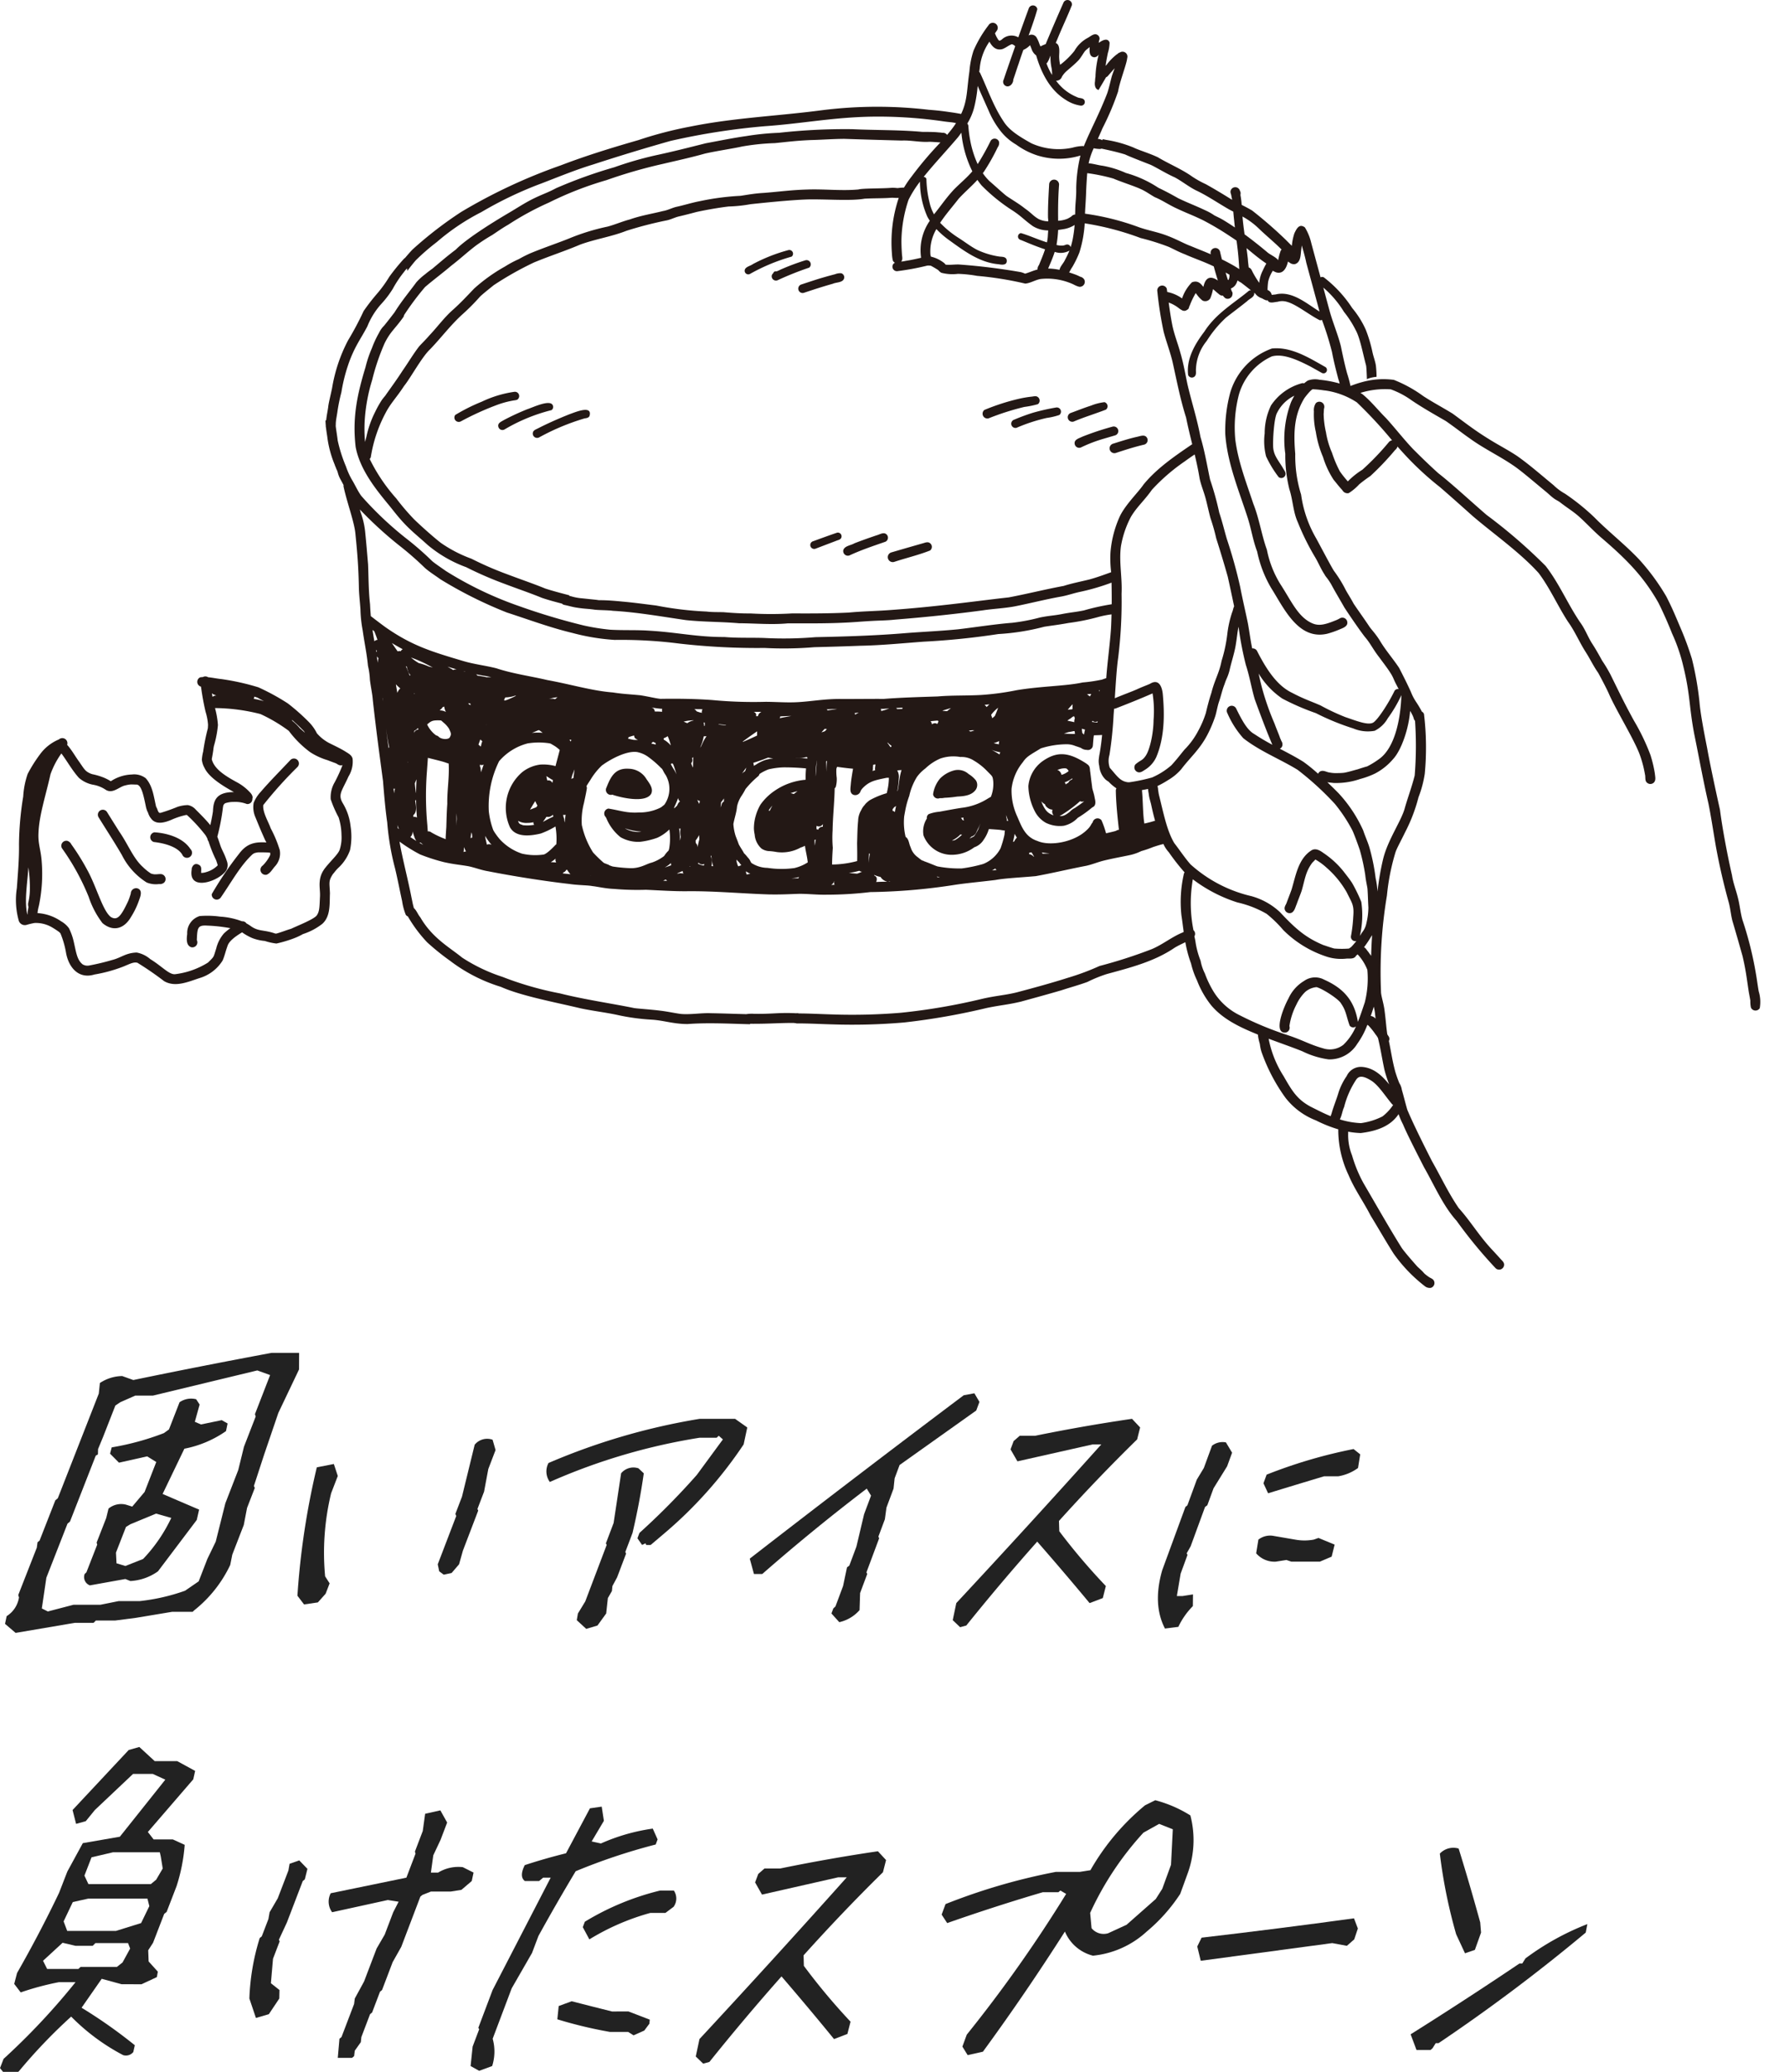 <svg id="レイヤー_1" data-name="レイヤー 1" xmlns="http://www.w3.org/2000/svg" viewBox="0 0 280 325"><defs><style>.cls-1{fill:#231815;}.cls-2{fill:#222;}</style></defs><path class="cls-1" d="M60.254,51.118l-0,0,.005-.007Z"/><path class="cls-1" d="M60.437,62.103l.102-.13C60.445,62.08,60.425,62.11,60.437,62.103Z"/><path class="cls-1" d="M81.3,62.593a.672.672,0,0,0-.551-1.134,17.622,17.622,0,0,0-5.135,1.552,28.814,28.814,0,0,0-4.161,2.081.684.684,0,0,0,.882,1.005,44.985,44.985,0,0,1,5.733-2.602,14.536,14.536,0,0,1,2.65-.694C80.769,62.803,81.232,62.744,81.3,62.593Z"/><path class="cls-1" d="M86.763,63.587c-.403-1.016-3.22.366-4.006.606a37.968,37.968,0,0,0-3.672,1.699c-.372.237-.985.444-.88.992a.659.659,0,0,0,.981.482,27.568,27.568,0,0,1,7.381-3.035A.613.613,0,0,0,86.763,63.587Z"/><path class="cls-1" d="M89.361,64.986c-1.707.684-3.394,1.42-5.029,2.263-.277.137-.615.258-.693.594a.681.681,0,0,0,.992.762,36.047,36.047,0,0,1,7.107-2.969c.292-.047.629-.073.782-.368C93.056,63.426,90.148,64.722,89.361,64.986Z"/><path class="cls-1" d="M126.426,40.825a35.653,35.653,0,0,0-3.93,1.471,4.402,4.402,0,0,1-.654.287.386.386,0,0,0-.095-.018.369.369,0,0,0-.378.28.749.749,0,0,0-.229.331.67.67,0,0,0,.976.751,48.958,48.958,0,0,1,4.886-1.944.661.661,0,0,0-.576-1.157Z"/><path class="cls-1" d="M123.74,39.232a26.233,26.233,0,0,0-5.558,2.188c-.434.331-1.365.444-1.304,1.127a.568.568,0,0,0,.846.416,29.61,29.61,0,0,1,6.526-2.708.585.585,0,0,0-.51-1.023Z"/><path class="cls-1" d="M132.019,42.859a2.289,2.289,0,0,0-.954.157c-1.063.279-2.121.575-3.167.911q-1.055.343-2.108.692A.684.684,0,0,0,126.154,45.938c1.509-.504,3.021-.999,4.554-1.425.58-.268,1.649-.147,1.79-.921A.663.663,0,0,0,132.019,42.859Z"/><path class="cls-1" d="M162.901,63.398a.699.699,0,0,0-.071-1.154c-.282-.176-.615-.045-.922-.024a18.042,18.042,0,0,0-1.843.303,34.255,34.255,0,0,0-5.567,1.783.754.754,0,0,0,.657,1.319,40.517,40.517,0,0,1,5.622-1.793A14.167,14.167,0,0,0,162.901,63.398Z"/><path class="cls-1" d="M166.197,64.003a.684.684,0,0,0-.511-.067,33.764,33.764,0,0,0-3.565.81,31.009,31.009,0,0,0-2.933,1.082.665.665,0,0,0,.353,1.282,26.624,26.624,0,0,1,4.735-1.547,10.723,10.723,0,0,0,1.988-.467.662.662,0,0,0-.067-1.093Z"/><path class="cls-1" d="M173.35,63.087a8.111,8.111,0,0,0-2.103.536c-1.059.341-2.094.751-3.137,1.136a.715.715,0,0,0,.38,1.379c1.662-.71,3.415-1.232,5.087-1.883a.669.669,0,0,0-.227-1.169Z"/><path class="cls-1" d="M175.427,67.971a.72.72,0,0,0-.806-1.048,43.907,43.907,0,0,0-4.766,1.585c-.474.246-1.303.43-1.186,1.119a.716.716,0,0,0,1.066.524,22.512,22.512,0,0,1,3.502-1.332q.882-.259,1.764-.519A.719.719,0,0,0,175.427,67.971Z"/><path class="cls-1" d="M178.445,68.524c-1.266.284-2.5.687-3.737,1.073a.759.759,0,0,0,.403,1.464c1.479-.491,2.964-.964,4.482-1.319a.728.728,0,0,0,.432-1.061C179.68,68.084,178.968,68.422,178.445,68.524Z"/><path class="cls-1" d="M131.361,83.566c-1.252.424-2.492.882-3.735,1.333a.616.616,0,0,0,.327,1.188q1.648-.628,3.297-1.254c.262-.119.606-.148.761-.421a.581.581,0,0,0-.65-.846Z"/><path class="cls-1" d="M138.857,83.668c-.448-.089-.873.209-1.299.312-1.161.396-2.32.801-3.462,1.248-.552.331-1.482.379-1.73,1.035a.728.728,0,0,0,1.061.816c1.677-.771,3.339-1.339,5.43-2.062a.679.679,0,0,0,.501-.582A.694.694,0,0,0,138.857,83.668Z"/><path class="cls-1" d="M145.898,85.159c-.342-.206-.713-.022-1.061.07q-2.453.695-4.899,1.413a.777.777,0,1,0,.413,1.497c1.862-.613,3.807-1.069,5.621-1.783a.725.725,0,0,0-.073-1.197Z"/><path class="cls-1" d="M170.634,7.7l-.018.013C170.514,7.794,170.479,7.823,170.634,7.7Z"/><path class="cls-1" d="M55.34,119.027c-.118-.591-.711-.863-1.171-1.162-.825-.509-1.706-.901-2.567-1.341a6.56,6.56,0,0,1-1.871-1.503,6.725,6.725,0,0,0-1.228-1.732,32.196,32.196,0,0,0-3.33-2.949,35.027,35.027,0,0,0-4.627-2.527,37.561,37.561,0,0,0-5.793-1.289c-.686-.067-1.396-.223-2.097-.29a.769.769,0,0,0-.809-.026,3.95,3.95,0,0,0-.424.04.778.778,0,0,0,.124,1.464c.178,1.335.417,2.663.726,3.973a8.78,8.78,0,0,1,.377,1.976c.004.105-.018.434-.026.584a31.527,31.527,0,0,0-.738,3.662,6.964,6.964,0,0,0-.203,1.266,3.276,3.276,0,0,0,.394,1.239c.746,1.664,3.304,3.085,4.634,3.839-.029.001-.057-.001-.086.001-2.754.027-3.137,1.375-3.202,3.038-.109.721-.254,1.435-.413,2.147-.71-.873-1.518-1.664-2.312-2.464a2.098,2.098,0,0,0-1.221-.682,5.445,5.445,0,0,0-1.642.286,27.607,27.607,0,0,1-2.604.924l-.027.005-.011.001a1.579,1.579,0,0,1-.168-.004l-.021-.004-.023-.012c-.02-.02-.041-.039-.059-.06l-.016-.022a1.836,1.836,0,0,1-.151-.278,2.886,2.886,0,0,0-.255-.591c-.367-1.541-.525-3.262-1.638-4.469a2.989,2.989,0,0,0-2.171-.574,6.356,6.356,0,0,0-3.202.993c-.03.016-.062.03-.093.044l-.024.009a7.499,7.499,0,0,0-.993-.521,10.107,10.107,0,0,0-1.872-.569c-.153-.051-.215-.07-.232-.073-.859-.37-.97-.592-1.794-1.807-.652-.879-1.202-1.909-1.941-2.729a.799.799,0,0,0-1.072-.989.57.57,0,0,0-.22.138,7.003,7.003,0,0,0-3.01,2.394,22.194,22.194,0,0,0-1.897,3.021,13.139,13.139,0,0,0-.699,3.553,48.793,48.793,0,0,0-.662,7.504c.035,2.287-.174,4.565-.335,6.845a12.035,12.035,0,0,0,.307,5.142,1.001,1.001,0,0,0,1.274.616l.01-.003a11.85,11.85,0,0,1,1.155-.271l.027-.005a4.982,4.982,0,0,1,2.792.71c.362.212.714.444,1.053.69a1.888,1.888,0,0,1,.228.235,14.306,14.306,0,0,1,.859,2.953c.38,2.31,1.936,4.271,4.479,3.492a22.984,22.984,0,0,0,4.516-1.24c1.181-.484,1.61-.741,2.218-.603a49.709,49.709,0,0,1,4.19,2.882c1.783,1.043,3.842.073,5.623-.495a6.397,6.397,0,0,0,3.568-2.745c.311-.714.473-1.481.743-2.21.188-.724,1.031-1.429,2.308-2.203a8.321,8.321,0,0,0,1.622.909,7.445,7.445,0,0,0,1.949.445,9.269,9.269,0,0,0,1.817.403,20.067,20.067,0,0,0,2.76-.822,9.91,9.91,0,0,0,1.408-.664,9.79,9.79,0,0,0,3.05-1.615c1.315-1.203,1.11-3.156,1.184-4.782-.067-1.7-.251-1.886.43-2.96.023-.028.047-.06.068-.092.27-.295.266-.374.779-.9a6.947,6.947,0,0,0,1.873-2.816,10.519,10.519,0,0,0,.09-3.734,8.797,8.797,0,0,0-1.222-3.624c-.823-1.399-.112-1.93.885-4.179A4.451,4.451,0,0,0,55.34,119.027ZM4.683,139.72a8.798,8.798,0,0,1-.215,1.743,1.422,1.422,0,0,0,.004.814,8.2,8.2,0,0,0-.155,1.156l-.033.009c-.484-2.15.006-4.779.171-7.388A21.735,21.735,0,0,1,4.683,139.72ZM47.429,114.423a1.883,1.883,0,0,1,.438.519c-.269-.231-.546-.475-.809-.71a7.559,7.559,0,0,0-1.169-1.145c-.02-.062-.049-.123-.076-.184C46.378,113.406,47.012,113.986,47.429,114.423ZM39.916,109.277c.168.053.334.103.503.16.173.114.546.312,1.009.557a11.904,11.904,0,0,0-1.613-.37A.833.833,0,0,0,39.916,109.277Zm-6.283-.309a2.793,2.793,0,0,0,.355.151.768.768,0,0,0-.627.196c-.035-.192-.073-.383-.097-.577A.697.697,0,0,0,33.634,108.968Zm18.887,13.759a4.632,4.632,0,0,0-.614,2.653,18.197,18.197,0,0,0,1.239,2.836,9.475,9.475,0,0,1,.453,2.791,6.166,6.166,0,0,1-.267,2.223c-.175.66-1.209,1.597-2.165,2.755-.021.054-.118.11-.375.51a3.718,3.718,0,0,0-.608,1.761c-.087.783.077,1.57.04,2.356-.076,1.431-.046,2.297-.455,2.901-.277.615-3.066,1.693-4.07,2.177-.779.226-1.53.542-2.312.752l-.011.001a.753.753,0,0,1-.092.004l-.051-.004-.048-.008c-1.791-.62-2.562-.286-3.769-1.123a6.044,6.044,0,0,0-.738-.464.737.737,0,0,0-.691-.327,11.646,11.646,0,0,0-3.438-.734,14.821,14.821,0,0,0-3.203-.091,2.775,2.775,0,0,0-1.963,2.802c-.091.709-.205,1.795.62,2.085a.784.784,0,0,0,.91-1.075.648.648,0,0,1-.02-.067c.083-1.911.127-2.335,1.626-2.246a24.399,24.399,0,0,1,3.64.405,8.818,8.818,0,0,0-1.012.823,5.671,5.671,0,0,0-1.215,2.38c-.467,1.416-.228,1.147-1.276,2.184a12.571,12.571,0,0,1-5.178,1.83c-.944.092-2.076-1.264-3.89-2.363a4.535,4.535,0,0,0-2.129-1.034c-1.73.053-2.445.817-3.824,1.161a36.446,36.446,0,0,1-3.689.882,1.448,1.448,0,0,1-.985-.195c-.884-.722-.984-1.805-1.391-3.562a9.16,9.16,0,0,0-.747-2.1,3.896,3.896,0,0,0-1.232-1.088A7.357,7.357,0,0,0,5.889,143.232c.004-.053.007-.106.013-.158.007-.04.011-.066.014-.087a7.02,7.02,0,0,1,.18-.871,24.377,24.377,0,0,0,.448-6.972c-.133-1.89-.592-2.738-.505-4.472.092-2.765,1.173-5.989,1.883-9.208a13.205,13.205,0,0,1,1.711-3.274c.833,1.092,1.685,2.647,2.758,3.833a4.707,4.707,0,0,0,2.362,1.1,5.075,5.075,0,0,1,1.874.789c.971.576,1.861-.277,2.75-.628a7.275,7.275,0,0,1,.814-.195l.048-.006c.052-.006.103-.012.155-.016.197-.046,1.499.046.952-.004.831-.035,1.152,1.538,1.586,3.637.044.129.124.446.113.312a.754.754,0,0,0,.113.315c.011.016.024.03.036.046a3.588,3.588,0,0,0,.329.761,1.838,1.838,0,0,0,.135.19l.027.036c.77,1.125,2.269.654,3.301.201a11.464,11.464,0,0,1,2.218-.717c.029-.003.058-.006.088-.007l.018.006c.025.014.052.03.088.053a25.499,25.499,0,0,1,2.844,3.105,3.982,3.982,0,0,1,.321.59.79.79,0,0,0,.079.261.642.642,0,0,0,.074.095,22.266,22.266,0,0,0,1.2,2.985c.062.175.204.579.254.793l0.0.006-.001.013a4.051,4.051,0,0,1-1.77,1.045,2.519,2.519,0,0,1-.83.139c-.021-.404.127-.861-.199-1.17-.964-.703-1.34.458-1.28.62-.616,3.577,4.362,1.869,5.446.115a1.76,1.76,0,0,0,.062-1.443c-.423-1.301-.767-1.613-1.101-2.703-.123-.366-.245-.736-.387-1.098a33.596,33.596,0,0,0,.889-4.656c.079-.304-.008-.265.306-.577l.007-.004a3.945,3.945,0,0,1,1.337-.215,5.053,5.053,0,0,1,2.086.323.769.769,0,0,0,.872-.81.709.709,0,0,0,.039-.232c-.018-.439-.386-.76-.676-1.055a7.705,7.705,0,0,0-1.816-1.329c-1.929-1.048-3.537-2.103-3.914-3.587 0-.022.001-.045.003-.069.019-.066.235-1.247.256-1.588.023-.144.06-.373.082-.457a17.103,17.103,0,0,0,.624-3.256,13.597,13.597,0,0,0-.458-2.665,29.478,29.478,0,0,1,7.127.937,24.665,24.665,0,0,1,4.453,2.637,16.117,16.117,0,0,0,3.332,3.327,10.452,10.452,0,0,0,2.76,1.275c.303.13,1.637.611,1.238.467.251.096.46.317.735.335a.657.657,0,0,0,.37-.036A24.152,24.152,0,0,1,52.521,122.728Z"/><path class="cls-1" d="M45.588,119.209c-1.583,1.687-3.227,3.32-4.732,5.078a5.443,5.443,0,0,0-1.046,1.663,3.934,3.934,0,0,0,.271,2.23c.44,1.067.758,1.886,1.522,3.579.081.152.148.277.21.393-1.722-.102-3.035.096-4.274,1.753a53.756,53.756,0,0,0-4.3,6.344.78.78,0,0,0,1.439.497c1.724-2.489,3.044-4.963,4.952-6.734.075-.05.188-.124.277-.174a3.653,3.653,0,0,1,.61-.134c-.364.002,1.44-.016,1.861.054l.018.003c.005.025.01.044.016.07.004.061.007.136.005.206-.006.029-.015.07-.029.128a5.877,5.877,0,0,1-1.163,1.615.794.794,0,0,0,.639,1.426c.56-.232.88-.836,1.266-1.278a2.969,2.969,0,0,0,.781-2.569,18.737,18.737,0,0,0-1.429-3.436c-.3-.926-1.285-2.473-1.162-3.635a65.041,65.041,0,0,1,5.373-5.977.78.78,0,0,0-1.103-1.103Z"/><path class="cls-1" d="M25.216,137.111c-.339-.005-.676.059-1.014.035l-.062-.01a3.468,3.468,0,0,1-.421-.097,7.533,7.533,0,0,1-1.265-1.009c-1.541-1.374-2.304-3.503-3.711-5.542q-.97-1.537-1.93-3.081a.78.78,0,0,0-1.347.787c1.223,1.982,2.504,3.928,3.672,5.944a10.788,10.788,0,0,0,3.883,4.294,3.84,3.84,0,0,0,1.953.243,1.004,1.004,0,0,0,.794-.235.784.784,0,0,0-.55-1.328Z"/><path class="cls-1" d="M21.55,139.347a.842.842,0,0,0-1.023.814,10.722,10.722,0,0,1-.402,1.164c-1.134,2.436-1.717,3.115-2.721,2.525-1.301-.974-2.253-4.784-3.738-7.44a36.192,36.192,0,0,0-2.465-3.954,1.08,1.08,0,0,0-.598-.545.787.787,0,0,0-.881,1.146,36.641,36.641,0,0,1,4.205,7.651,13.932,13.932,0,0,0,2.16,4.098c1.683,1.412,3.408.882,4.462-.945a12.679,12.679,0,0,0,1.347-2.851C22.115,140.43,22.344,139.577,21.55,139.347Z"/><path class="cls-1" d="M29.892,133.19c-1.294-1.971-4.043-2.528-5.648-2.628a.78.78,0,0,0-.104,1.518c1.847.209,3.754.8,4.465,1.979a.795.795,0,1,0,1.287-.868Z"/><path class="cls-1" d="M96.109,124.657c.047.014.101.033.168.059,1.366.444,5.023,1.266,5.915-.178.415-.831-.271-1.659-.724-2.319a3.305,3.305,0,0,0-2.775-1.63c-2.112-.139-2.809,1.179-3.49,2.903l-.006.015-.005.013a.787.787,0,0,0,.917,1.135Z"/><path class="cls-1" d="M100.001,117.973l-.015-.003c-.021-.003-.043-.005-.064-.007.025.005.059.01.095.014Z"/><path class="cls-1" d="M147.499,125.199a2.64,2.64,0,0,0,.731-.051,18.048,18.048,0,0,0,2.018-.196c1.04-.046,2.27-.159,2.912-1.093a1.341,1.341,0,0,0,.016-1.433,4.321,4.321,0,0,0-1.144-1.002,2.491,2.491,0,0,0-2.413-.538,4.833,4.833,0,0,0-2.079,1.24,4.895,4.895,0,0,0-1.092,2.469.761.761,0,0,0,1.051.605Z"/><path class="cls-1" d="M171.403,123.359c-.114-.795-.127-.966-.283-2.235-.076-.337-.01-.744-.241-1.022a.691.691,0,0,0-.256-.226.852.852,0,0,0-.175-.139c-2.696-1.735-4.517-1.954-6.849-.31a5.406,5.406,0,0,0-2.195,3.886,9.055,9.055,0,0,0,1.026,3.978,4.331,4.331,0,0,0,1.724,1.782,4.971,4.971,0,0,0,2.821.458,4.273,4.273,0,0,0,2.182-1.245,17.3,17.3,0,0,0,2.194-1.567.836.836,0,0,1,.161-.105l-.024.009c.551-.233.462-.913.336-1.396C171.687,124.331,171.404,123.8,171.403,123.359Zm-6.17,4.492a2.463,2.463,0,0,1-.86-.518,2.948,2.948,0,0,1-.222-.249,4.823,4.823,0,0,1-.711-1.384,1.892,1.892,0,0,0,.566.461,1.294,1.294,0,0,0,.067.178,1.223,1.223,0,0,0,.35.373,1.318,1.318,0,0,0,.665.283c.03.005.06.005.09.009l-.01.088a.852.852,0,0,0,.198.791c-.044-.011-.088-.02-.132-.031Zm.919-6.985a1.693,1.693,0,0,0-.201-.062,2.47,2.47,0,0,1,1.293-.277,1.044,1.044,0,0,1,.12.027c.011.006.022.011.033.017.035.024.053.037.065.044.065.06.144.15.179.189.031.049.062.104.083.142l.003.011a3.086,3.086,0,0,1-1.122.593,1.093,1.093,0,0,0-.453-.684Zm2.161,1.211c-.018.07-.034.14-.053.209a.892.892,0,0,0-.597.525.624.624,0,0,0-.369.249,2.245,2.245,0,0,0-.192-.342,4.302,4.302,0,0,0,1.21-.642Zm1.522,3.867c-.276.216-.492.356-1.108.785a3.134,3.134,0,0,0-.646.432c-.061.058-.119.118-.175.177a4.909,4.909,0,0,1-.601.426,1.648,1.648,0,0,1-1.002.25,9.095,9.095,0,0,0,.786-.481,19.02,19.02,0,0,0,2.426-1.854.733.733,0,0,0,.643.005,1.277,1.277,0,0,1-.323.261Z"/><path class="cls-1" d="M258.187,121.527c.002.019.011.069.029.155l-0-.003C258.207,121.628,258.196,121.578,258.187,121.527Z"/><path class="cls-1" d="M211.969,148.629l.042-.034a.339.339,0,0,0-.053.041Z"/><path class="cls-1" d="M276.034,155.522c-.127-.681-.38-2.489-.357-2.267a55.613,55.613,0,0,0-2.201-8.967c-.327-1.153-.419-2.357-.725-3.516-.285-1.167-.739-2.287-.912-3.479-.76-3.304-1.553-7.606-1.887-10.263-.678-3.026-1.608-7.373-2.017-9.691-.588-2.955-1.068-5.576-1.203-7.236a49,49,0,0,0-1.182-6.74,47.312,47.312,0,0,0-1.75-4.775c-.821-1.925-1.326-3.184-2.278-5.033a34.477,34.477,0,0,0-4.274-5.814c-2.219-2.345-4.779-4.317-7.04-6.614a35.152,35.152,0,0,0-4.581-3.685,8.373,8.373,0,0,1-1.795-1.335c-2.12-1.742-3.741-3.179-5.694-4.562-1.447-.967-3.004-1.756-4.475-2.682-2.219-1.367-3.503-2.394-5.662-3.973-1.525-.941-3.115-1.779-4.618-2.757a20.743,20.743,0,0,0-4.623-2.546,12.414,12.414,0,0,0-5.02.364,16.573,16.573,0,0,0-1.779.597,19.606,19.606,0,0,0-.525-1.959c-.393-1.42-.694-2.863-.992-4.305-.462-1.82-1.205-3.554-1.718-5.357-.349-1.268-.686-2.541-1.03-3.81a15.832,15.832,0,0,1,3.245,3.81,15.736,15.736,0,0,1,1.839,2.862c.679,1.206,1.125,3.68,1.635,5.571.055.379.096,1.219.124,2.127a2.362,2.362,0,0,1,.261-.12,5.288,5.288,0,0,1,1.254-.255,16.734,16.734,0,0,0-.109-1.78c-.111-.706-.382-1.373-.531-2.071a21.845,21.845,0,0,0-1.045-3.514,14.389,14.389,0,0,0-2.136-3.42,19.382,19.382,0,0,0-4.464-4.825.564.564,0,0,0-.508.004c-.49-1.815-.987-3.628-1.472-5.444a8.192,8.192,0,0,0-.984-2.388c-.92-.69-1.337.298-1.641.901a8.374,8.374,0,0,0-.407,1.986c-.334-.318-.657-.647-.984-.975a67.569,67.569,0,0,0-5.23-4.546c-.537-.33-1.099-.617-1.663-.904a11.665,11.665,0,0,0-.186-1.498c-.001-.029-.002-.066-.001-.105.003-.022.006-.047.009-.078.001-.009.004-.018.004-.027l-.003.02a.76.76,0,0,0-.018-.344,1.292,1.292,0,0,0-.083-.179c-.012-.032-.023-.061-.033-.087l.023.052a.751.751,0,0,0-1.447.399c-.05-.376-.01.032.095.28l.002.011c.025.198.044.242.146.765-.176-.102-.35-.206-.521-.316-1.183-.734-2.378-1.449-3.594-2.126a15.481,15.481,0,0,1-2.144-1.193c-1.691-1.201-3.624-1.973-5.398-3.037-1.301-.621-3.064-1.146-3.819-1.528a19.082,19.082,0,0,0-4.311-1.204c-.17-.037-.34-.071-.51-.107-.03.053-.064.104-.094.157a1.442,1.442,0,0,0-.697-.2c.23-.515.486-1.085.739-1.676a42.616,42.616,0,0,0,2.443-5.757c.285-1.67,1.349-4.294,1.436-5.261a.769.769,0,0,0-1.164-.859c-.315.098-.223.166-.469.288a8.706,8.706,0,0,0-1.402,1.374,3.331,3.331,0,0,1-.353.43c.061-.586.158-1.044.35-2.018a5.87,5.87,0,0,0,.273-1.63c-.268-.763-1.034-.441-1.703.039a2.338,2.338,0,0,1,.042-.335c.02-.044.042-.099.057-.143a.671.671,0,0,0-.242-.725c-.548-.423-1.154.211-1.642.455a5.243,5.243,0,0,0-2.04,2.017,12.33,12.33,0,0,1-2.234,2.176,5.901,5.901,0,0,1-.158-1.364c.015-.674.18-1.789-.533-2.061.085-.202.172-.406.266-.626.723-1.789,1.574-3.541,2.277-5.329a.701.701,0,0,0-1.294-.447q-1.456,3.278-2.834,6.589a5.245,5.245,0,0,0-.571.232c-.096.049-.171.086-.236.117-.227-.422-.2-.625-.578-1.322a.925.925,0,0,0-1.239-.421q-.025.012-.049.026c.498-1.369.981-2.739,1.369-4.12a.696.696,0,0,0-1.355-.093Q160.627,3.595,159.828,5.858a2.177,2.177,0,0,0-2.594.346,2.389,2.389,0,0,1-.338.189h-.003l-.014-.003a1.018,1.018,0,0,1-.124-.074.787.787,0,0,1-.08-.081l-.005-.006a1.133,1.133,0,0,1-.113-.192,3.888,3.888,0,0,1-.393-.814c.107-.153.21-.308.319-.459a.78.78,0,1,0-1.346-.788l-.001.001a18.724,18.724,0,0,0-2.34,3.969,13.814,13.814,0,0,0-.644,3.253c-.425,2.87-.287,4.532-1.301,6.678-.254-.055-1.696-.293-1.166-.202-1.366-.196-2.235-.332-3.891-.453a69.463,69.463,0,0,0-16.745.063c-6.939.919-13.76,1.171-20.635,2.558a62.169,62.169,0,0,0-8.228,2.137c-4.098,1.178-8.188,2.432-12.172,3.959a85.806,85.806,0,0,0-15.633,7.31,60.773,60.773,0,0,0-7.647,5.901c-.433.459-.812.893-1.161,1.312a.604.604,0,0,0-.164.125,31.098,31.098,0,0,0-2.317,2.845,19.625,19.625,0,0,1-2.014,2.756A31.958,31.958,0,0,0,57.072,48.792a47.624,47.624,0,0,1-2.452,4.61,24.757,24.757,0,0,0-2.499,7.474c-.232,1.137-.568,2.41-.612,2.998-.093.655-.233,1.258-.316,2.06-.038.002-.075.01-.112.011.007.311.028.589.053.859-.001.024-.003.045-.003.069a.704.704,0,0,0,.031.199c.051.45.12.887.198,1.393A16.691,16.691,0,0,0,52.6,73.051c-.23-.456.158.366.189.519.288.502.188.728.592,1.519.184.332.363.668.542,1.004a.842.842,0,0,0,.023.346c.553,2.525,1.707,5.544,1.846,7.397.304,3.012.465,5.046.531,8.158.018,1.19.164,2.367.248,3.553a20.411,20.411,0,0,0,.35,3.33c.323,2.253.637,3.574.834,5.572a11.433,11.433,0,0,1,.301,2.176c.177,1.392.395,2.248.462,3.233.484,4.417,1.066,8.68,1.599,12.676.19,2.447.411,4.792.657,6.466a40.707,40.707,0,0,0,1.234,7.237c.405,1.697.73,3.409,1.104,5.112a9.249,9.249,0,0,0,.577,2.152.67.67,0,0,0,.321.249,21.674,21.674,0,0,0,3.03,4.064,38.287,38.287,0,0,0,3.599,2.901,25.447,25.447,0,0,0,7.98,4.091c3.172,1.42,8.494,2.406,12.559,3.378,1.84.388,3.712.608,5.552.99a33.766,33.766,0,0,0,5.623.781c1.879.127,3.335.677,5.557.682,3.269-.241,6.544-.049,9.817.028-.002-.023-.001-.047-.003-.07,2.847.025,4.463-.137,6.833-.131.135.019.278.038.421.046l-.001.03c1.894-.013,3.79.102,5.686.15a94.445,94.445,0,0,0,11.255-.302,105.781,105.781,0,0,0,12.964-2.275c2.153-.448,3.301-.497,5.392-1.003,2.102-.578,4.213-1.153,6.305-1.765,1.36-.448,2.746-.82,4.091-1.312a21.219,21.219,0,0,1,3.05-1.242c3.662-.998,7.456-1.956,10.626-4.117.545-.332,1.123-.598,1.696-.876a18.621,18.621,0,0,0,.892,3.335,12.832,12.832,0,0,0,.933,2.648,14.68,14.68,0,0,0,2.223,3.908c1.832,2.182,4.476,3.426,7.062,4.488.084.036.179.074.275.113a7.6,7.6,0,0,0,.281,1.383c.009.033.012.049.017.072-.003-.024-.006-.043-.008-.075.004.038.013.075.017.113l-.009-.038c.008.068.016.096.016.082a6.366,6.366,0,0,0,.249,1.165,28.032,28.032,0,0,0,3.761,7.203,11.123,11.123,0,0,0,4.791,3.558,20.907,20.907,0,0,0,3.512,1.403.649.649,0,0,0-.012.09,16.543,16.543,0,0,0,1.632,7.12c.93,2.216,2.354,4.175,3.439,6.31,1.223,1.986,2.372,4.019,3.626,5.988a23.863,23.863,0,0,0,4.87,5.078,1.233,1.233,0,0,0,.961.278.788.788,0,0,0,.466-1.146c-.154-.277-.476-.366-.727-.53a7.086,7.086,0,0,1-.632-.471,1.812,1.812,0,0,1-.241-.239c-.302-.352-.659-.641-.992-.962-.911-1.028-2.007-2.286-2.458-2.941-2.068-3.317-3.986-6.717-5.961-10.091a21.093,21.093,0,0,1-1.822-4.408,8.473,8.473,0,0,1-.605-3.46c-.004-.082-.003-.166-.001-.25a13.048,13.048,0,0,0,1.975.214c2.23-.274,4.541-.939,5.876-2.88.02-.028.042-.056.063-.084a11.548,11.548,0,0,0,.688,1.595c.57,1.391,2.105,4.394,3.309,6.747,1.604,2.793,2.972,6.031,5.1,8.381a73.243,73.243,0,0,0,6.133,7.447.786.786,0,0,0,1.331-.551c.004-.382-.294-.613-.528-.873-.415-.465-.84-.921-1.261-1.38-2.129-2.237-3.468-4.576-5.324-6.619-1.608-2.328-2.804-4.909-4.203-7.363-1.683-3.302-3.067-6.14-3.881-8.079-.305-1.039-.553-2.097-.86-3.137a2.587,2.587,0,0,0-.388-1.031,19.087,19.087,0,0,1-.645-1.825c-.489-1.827-.636-3.089-.998-4.789a.716.716,0,0,0-.026-.704c-.064-.105-.139-.204-.205-.308-.011-.044-.019-.083-.03-.127-.175-1.234-.226-2.304-.45-3.885-.174-1.132-.538-2.146-.524-2.757a72.669,72.669,0,0,1,.931-15.033,34.381,34.381,0,0,1,1.341-6.78c.166-.562.991-2.053,1.508-3.142a25.677,25.677,0,0,0,2.104-5.495,17.334,17.334,0,0,0,.985-3.689,44.028,44.028,0,0,0-.121-9.368.673.673,0,0,0-.334-.377,14.981,14.981,0,0,0-.862-1.456,8.306,8.306,0,0,1-.838-1.58c-.389-.917-1.249-2.619-1.867-3.82-.965-1.457-2.138-2.778-3.026-4.282-.736-1.179-1.345-1.736-1.693-2.277-.789-1.189-1.631-2.339-2.426-3.524-.386-.746-.855-1.442-1.257-2.178a19.926,19.926,0,0,0-1.809-2.932c-.371-.54-1.878-3.41-2.793-5.101a18.644,18.644,0,0,1-2.384-6.899,20.203,20.203,0,0,1-.916-6.384c-.3-3.495-.153-6.161,1.441-8.754.577-.765,1.186-1.454,1.366-1.383a15.8,15.8,0,0,1,1.727.181.821.821,0,0,0,.159.011,12.122,12.122,0,0,1,4.973,1.865,70.282,70.282,0,0,1,5.527,5.957.946.946,0,0,0-.451.216,40.94,40.94,0,0,1-4.21,4.395,12.12,12.12,0,0,0-2.28,1.826,15.623,15.623,0,0,1-1.257-1.58,18.539,18.539,0,0,1-1.23-2.913,13.106,13.106,0,0,1-.947-3.22,13.882,13.882,0,0,1-.363-2.879c.019-.144.046-.641.043-.75a1.023,1.023,0,0,0,.054-.484.78.78,0,0,0-1.317-.448,1.986,1.986,0,0,0-.307,1.315,12.032,12.032,0,0,0,.302,3.211,16.22,16.22,0,0,0,1.127,3.93,13.971,13.971,0,0,0,1.654,3.554c.499.594.666.854,1.389,1.654a.907.907,0,0,0,.989.455,7.957,7.957,0,0,0,1.645-1.378,20.56,20.56,0,0,1,1.742-1.295,43.382,43.382,0,0,0,3.908-4.109.939.939,0,0,0,.355-.533c.599.678,1.206,1.349,1.834,2a47.716,47.716,0,0,0,4.839,4.374c1.725,1.488,3.421,3.007,5.12,4.524,3.15,2.705,7.414,5.681,10.362,8.946,1.799,2.392,2.995,5.165,4.625,7.665,1.082,1.497,1.782,3.207,2.778,4.754.682,1.065,1.217,2.212,1.951,3.245.654,1.2,1.451,2.728,1.747,3.439,1.117,2.49,3.712,6.711,4.69,9.17a17.707,17.707,0,0,1,.91,3.369c-.005-.044.018.054.028.153l.005.025-.004-.022a.646.646,0,0,1,.005.096c.033.34-.022.72.253.974a.788.788,0,0,0,1.103,0c.379-.395.183-.977.148-1.462a20.736,20.736,0,0,0-.681-2.844,33.906,33.906,0,0,0-2.592-5.395c-1.639-2.992-2.275-4.381-3.687-7.234a22.451,22.451,0,0,0-1.303-2.177c-.527-.96-1.065-1.913-1.668-2.83-.614-1.01-1.026-2.131-1.722-3.093-1.985-2.884-3.331-6.17-5.485-8.94a82.943,82.943,0,0,0-9.276-8.012c-2.57-2.215-5.389-4.839-7.583-6.548-1.363-1.23-2.687-2.509-3.982-3.812-1.466-1.551-2.775-3.244-4.21-4.822-1.238-1.225-2.315-2.614-3.663-3.724-.113-.082-.231-.154-.347-.231a12.974,12.974,0,0,1,4.759-.554,13.268,13.268,0,0,1,3.238,1.704c1.741,1.181,3.578,2.212,5.397,3.265,1.537,1.069,2.56,1.894,3.76,2.727,2.288,1.668,4.882,2.852,7.187,4.49,1.175.845,2.776,2.222,4.601,3.731.48.376.904.818,1.395,1.179.348.267.766.423,1.101.71,1.243.945,1.949,1.345,2.878,2.164,1.192,1.072,2.272,2.261,3.489,3.306,4.187,3.577,6.717,6.25,8.96,10.205.697,1.389,1.521,3.234,2.128,4.788a27.066,27.066,0,0,1,1.775,5.164c1.12,4.579.885,6.277,1.721,10.656.703,3.402,1.347,7.036,2.23,10.902.4,1.956.748,4.307,1.179,6.798q.809,4.402,2.006,8.706c.257.945.328,1.927.57,2.875.548,1.841,1.075,3.688,1.593,5.535.534,2.292.628,3.309.916,5.207.081.595.215,1.182.309,1.775a4.775,4.775,0,0,0,.091,1.088.781.781,0,0,0,1.386.093A5.637,5.637,0,0,0,276.034,155.522ZM204.226,39.188c.037-.243.062-.47.084-.686.278.926.576,2.0.707,2.695.694,2.559,1.395,5.115,2.082,7.674-2.098-1.302-4.337-3.306-6.9-2.681-.12.013-.428.048-.605.063a1.002,1.002,0,0,0-.645-.759l-.006-.004a10.594,10.594,0,0,1,.095-1.308,5.415,5.415,0,0,1,.737-1.714,2.339,2.339,0,0,0,.588.277c1.094.258,1.573-.795,1.787-1.72.11.076.216.157.329.228a1.056,1.056,0,0,0,.805.167C204.181,41.108,204.122,39.97,204.226,39.188ZM197.644,35.92c1.077,1.035,2.237,1.979,3.302,3.027.065.072.136.138.202.209a.698.698,0,0,0-.146.174,9.934,9.934,0,0,0-.401,1.517.955.955,0,0,0-.043-.099c-.29-.398-1.369-.894-1.663-1.188-.927-.776-2.166-1.78-3.559-2.8-.126-.899-.241-1.8-.329-2.795A11.809,11.809,0,0,1,197.644,35.92Zm1.108,5.419a12.189,12.189,0,0,0-.564,1.109,5.148,5.148,0,0,0-.536,1.779c-.006.034-.011.082-.017.139-.023-.032-.041-.059-.067-.096a15.734,15.734,0,0,1-.983-1.626c-.128-.283-.273-.597-.597-.686-.05-.444-.116-.885-.132-1.293-.068-.621-.141-1.192-.216-1.741C196.638,39.731,197.474,40.476,198.752,41.339Zm-6.973-.65q-.158-.624-.304-1.252a.754.754,0,0,0-1.453.401l.013.053c-1.171-.504-2.242-.914-3.14-1.295-1.012-.362-2.242-1.082-3.714-1.626-1.428-.558-2.947-.81-4.391-1.313a40.105,40.105,0,0,0-8.498-2.138c.039-1.053.117-1.834.164-3.1.034-1.05.107-2.32.188-3.258a28.531,28.531,0,0,1,4.1.849c1.091.48,3.565,1.278,4.327,1.665.771.335,1.444.849,2.176,1.254,1.084.446,2.057,1.103,3.106,1.612,1.918.921,2.753,1.166,4.518,2.032a45.356,45.356,0,0,1,4.235,2.521c.353.226.673.442.971.65.131.986.256,1.967.343,3.19.03.427.06.855.084,1.283-.246-.164-.502-.328-.776-.49C193.067,41.342,192.414,40.999,191.778,40.689Zm1.175,2.748a1.517,1.517,0,0,1-.08.339l-.022.055c-.009.019-.018.038-.034.073l-.013.022a.621.621,0,0,0-.083-.02c-.125-.383-.247-.767-.361-1.154.211.115.412.23.607.347.006.082-.009.268-.013.338Zm-10.309,8.644c.413,1.556.993,3.063,1.373,4.629.663,2.946,1.217,5.91,2.14,8.792.279,1.403.62,2.791.96,4.179-2.711,1.845-5.605,3.81-7.669,6.362-.79,1.173-2.73,3.023-3.654,4.87a16.946,16.946,0,0,0-1.509,5.774,17.471,17.471,0,0,0,.111,3.073c-1.138.41-2.274.829-3.442,1.145-1.337.33-2.694.585-4.007,1.005-2.887.532-5.734,1.252-8.618,1.799-5.16.572-10.999,1.441-18.688,1.99-2.137.16-4.281.185-6.416.391-2.956.145-5.915.147-8.877.132a55.488,55.488,0,0,1-6.563.006c-1.414.014-2.823-.076-4.23-.196-.887-.023-1.774.007-2.657-.102a53.15,53.15,0,0,1-7.927-.948c-1.583-.189-3.41-.449-5.313-.618-.722-.068-2.169-.221-3.678-.216-.141-.023-.366-.056-.459-.065-.724-.077-1.24-.126-2.132-.223a8.289,8.289,0,0,1-1.794-.337,2.45,2.45,0,0,1-.247-.053c.007-.028.011-.056.019-.083-1.263-.337-2.529-.657-3.775-1.062-1.856-.761-3.938-1.464-6.089-2.281a51.674,51.674,0,0,1-5.494-2.393,21.014,21.014,0,0,1-4.829-2.499c-.947-.736-2.885-2.423-4.212-3.713a36.854,36.854,0,0,1-2.778-3.254,27.271,27.271,0,0,1-4.169-6.189.621.621,0,0,0,.177-.297A21.927,21.927,0,0,1,60.529,64.756c.781-1.506,1.776-2.489,2.868-4.179,1.053-1.296,2.801-4.572,4.123-5.803,1.744-1.812,3.246-3.841,5.123-5.522a32.504,32.504,0,0,0,2.675-2.699c.424-.441,2.273-1.881,2.146-1.8a50.681,50.681,0,0,1,6.35-3.584c2.595-1.07,4.838-1.775,7.228-2.794,2.379-.874,4.916-1.239,7.28-2.171a59.808,59.808,0,0,1,6.218-1.613c.664-.117,1.266-.443,1.914-.615.959-.221,1.909-.468,2.861-.722,2.008-.438,3.962-.738,5.049-.861a22.659,22.659,0,0,0,3.433-.362c1.764-.186,6.127-.655,8.975-.747,2.893-.061,6.767.265,8.919-.117,1.451-.086,2.905-.036,4.354-.155a7.442,7.442,0,0,0,1.013.029,21.912,21.912,0,0,0-1.062,8.826,5.243,5.243,0,0,0,.13.973.674.674,0,0,0,.347.38,1.386,1.386,0,0,0-.14.064.707.707,0,0,0,.616,1.236,39.61,39.61,0,0,0,4.526-.84c.033-.008.067-.013.101-.019a1.566,1.566,0,0,1,.255-.002c.08.008.16.013.24.018l.015.003c.036.018.071.036.106.056.368.195.724.413,1.074.638l.005.005-.003-.003a1.608,1.608,0,0,0,.48.415,6.99,6.99,0,0,0,2.609.167,20.195,20.195,0,0,1,2.996.316,53.365,53.365,0,0,1,7.568,1.214c.844-.082,1.578-.587,2.41-.724a9.777,9.777,0,0,1,5.126.842c.214.115.896.46,1.132.373a.777.777,0,0,0,.568-1.157 1.0 1,0,0,0-.618-.415,7.001,7.001,0,0,0-.817-.36c-.303-.11-.611-.213-.921-.312.131-.206.219-.434.517-.877a16.292,16.292,0,0,0,1.092-2.248,18.882,18.882,0,0,0,.837-4.575,44.408,44.408,0,0,1,8.781,2.307,36.9,36.9,0,0,1,4.203,1.305c.579.209,1.646.832,2.726,1.238,1.456.652,2.903,1.116,4.543,1.903q.297,1.116.646,2.216c-.798-.543-1.785-.84-2.208.751-.029.083-.052.167-.075.252-.407-.542-.878-1.069-1.785-.725a6.536,6.536,0,0,0-1.552,2.532,5.903,5.903,0,0,0-2.326-1.011c-.026-.186-.052-.369-.078-.543a.78.78,0,0,0-1.493.3A59.08,59.08,0,0,0,182.644,52.082Zm9.999,59.805a14.526,14.526,0,0,0,2.495,3.916c2.595,2.039,5.722,3.243,8.521,4.956a46.058,46.058,0,0,1,5.843,5.338,24.401,24.401,0,0,1,2.758,4.169c.25.527.786,1.966,1.166,3.083a32.104,32.104,0,0,1,.852,3.918c.085.896.323,1.829.349,2.17.07.977.083,1.956.143,2.934a10.96,10.96,0,0,1-.317,2.458,3.198,3.198,0,0,1-.678,1.441c-.13.206-.241.379-.345.539a14.232,14.232,0,0,0,.226-5.333,24.567,24.567,0,0,0-1.447-2.974c-.426-.65-.917-1.255-1.391-1.871a14.063,14.063,0,0,0-3.127-2.841c-.523-.385-1.195-.784-1.832-.416-2.121,1.334-2.482,3.998-3.158,6.201-.255.713-.54,1.414-.797,2.126-.144.312-.368.621-.259.975a.786.786,0,0,0,1.143.465c.416-.286.521-.852.718-1.292.245-.705.54-1.393.784-2.099.543-1.877.611-2.986,1.669-4.414.128-.128.375-.383.492-.508a9.704,9.704,0,0,1,1.745,1.275,14.891,14.891,0,0,1,3.172,3.868c.864,1.768,1.18,1.991,1.023,3.857a22.885,22.885,0,0,1-.342,2.94.697.697,0,0,0,.07.532.67.67,0,0,0,.763.307,10.96,10.96,0,0,1-.794.926c-.024.019-.05.04-.075.06.014-.006.003.006-.042.034-.029.024-.056.047-.075.064a.804.804,0,0,1,.064-.057.662.662,0,0,1-.074.041.723.723,0,0,0-.068.054.603.603,0,0,0-.097.068,14.653,14.653,0,0,1-2.28-.003,1.458,1.458,0,0,1-.17-.04c-.54-.153-1.066-.346-1.6-.517-2.771-1.17-4.335-2.543-6.791-5.164a10.73,10.73,0,0,0-4.493-2.502,21.529,21.529,0,0,1-9.527-4.974c-.831-.919-1.931-2.559-2.558-3.342-1.19-2.014-1.7-4.77-2.391-7.504-.017-.091-.042-.181-.059-.272-.023-.158-.076-.519-.092-.606a1.79,1.79,0,0,0-.1-.567,15.8,15.8,0,0,0,1.7-.952,8.18,8.18,0,0,0,2.027-1.677c1.392-1.849,2.874-3.061,4.097-5.378a20.017,20.017,0,0,0,1.265-2.994c.222-.748.334-1.525.587-2.266.312-.898.497-1.831.857-2.713.288-.925.473-1.016.772-2.124.283-1.306.728-2.572.962-3.891.229-1.343.243-1.918.456-2.984l.02.092a51.561,51.561,0,0,0,1.134,5.888c.582,1.761.871,3.6,1.394,5.38.995,2.729,1.918,5.166,2.768,7.142a32.712,32.712,0,0,1-2.85-1.689c-1.117-.624-1.931-2.169-2.858-4.042a.78.78,0,0,0-1.347.787Zm22.557,38.05c-.15-.207-.303-.413-.449-.622-.217-.237-.373-.579-.667-.726a18.16,18.16,0,0,0,1.139-1.703c.047-.061.088-.126.13-.189-.073,1.052-.119,2.138-.152,3.241Zm.411,7.973a7.425,7.425,0,0,1,.21,1.22c.029.241.052.455.073.659a1.267,1.267,0,0,0-.758-.423c.165-.441.327-.933.475-1.455ZM59.062,102.203c-.02-.102-.038-.196-.057-.295.055.08.109.161.165.245a.685.685,0,0,0-.094.161C59.071,102.276,59.066,102.241,59.062,102.203Zm.143.831c.069.083.134.157.195.223a3.53,3.53,0,0,0-.117.725c-.044-.334-.086-.675-.128-1.018A.796.796,0,0,0,59.205,103.034Zm.893,6.969c-.025-.195-.049-.389-.075-.58.015.06.029.122.044.181C60.076,109.737,60.089,109.87,60.099,110.003Zm115.517,20.171a.698.698,0,0,0-.371.105c-.036.02-.067.037-.094.051-.068.023-.137.044-.207.063-.446.121-.899.214-1.347.324a14.253,14.253,0,0,0-.719-2.05.787.787,0,0,0-1.386.346,1.856,1.856,0,0,0-.191.253,3.16,3.16,0,0,1-.744.951c-1.963,1.902-5.758,2.566-7.722,1.704-1.914-.623-2.475-2.209-3.16-3.806a9.61,9.61,0,0,1-.908-4.389,7.963,7.963,0,0,1,1.776-4.171c.608-.936,1.295-1.213,2.809-2.159a13.588,13.588,0,0,1,4.031-.648,3.489,3.489,0,0,1,1.349.254c.307.104.617.2.918.319a1.592,1.592,0,0,0,.932.31.777.777,0,0,0,.952-.747c.062-.757.081-1.132.157-1.541.248-.007.546-.015.894-.028.128-.009.262-.013.394-.025-.091.907-.2,1.796-.347,2.665-.097.631-.054.147-.179,1.147a3.1,3.1,0,0,0,.082,1.059,3.344,3.344,0,0,0,.941,2.08,2.828,2.828,0,0,0,.507.366,6.921,6.921,0,0,0,1.245,1.057.676.676,0,0,0-.098.369C175.164,126.117,175.429,128.487,175.616,130.174Zm5.193-1.287c-.394.121-.796.205-1.196.304-.249-1.429-.213-3.517-.384-5.254.3-.049.627-.108.956-.179.004.018 0.0.037.006.055.003.015.005.031.008.046a3.82,3.82,0,0,0,.063.482c.013.054.021.109.031.164.016.137.05.399.072.488.085.43.229.845.323,1.273.15.721.355,1.592.604,2.486-.162.032-.324.091-.484.135Zm-26.445,6.617a3.465,3.465,0,0,1-.409.124,22.517,22.517,0,0,1-3.134.616c.089-.016.305-.034.102-.018a17.805,17.805,0,0,1-3.782-.317c-.339-.1-1.128-.465-2.112-.814l-0,0a.548.548,0,0,0-.273-.105c-.018-.009-.038-.019-.061-.03a1.301,1.301,0,0,0-.183-.126l-.026-.016c-.067-.054-.132-.109-.202-.159l-.004-.003c-.058-.048-.153-.125-.207-.168a2.976,2.976,0,0,1-1.157-1.608c-.266-.511-.245-1.236-.747-1.582-.01-.006-.02-.007-.03-.012a9.682,9.682,0,0,1-.223-3.249c.044-.239.172-.947.21-1.13a13.647,13.647,0,0,1,.584-2.058,9.482,9.482,0,0,1,1.212-2.986,6.152,6.152,0,0,1,1.317-1.319,7.839,7.839,0,0,1,2.37-1.565,6.339,6.339,0,0,1,3.108-.235,3.573,3.573,0,0,1,2.152.577,9.607,9.607,0,0,1,2.023,1.595c.896.924.884.772.998,1.622a5.452,5.452,0,0,1-.366,2.45c-.157.092-.315.182-.473.273a9.763,9.763,0,0,1-4.146,1.462c-1.161.176-2.313.399-3.468.611a6.018,6.018,0,0,0-1.667.372.684.684,0,0,0-.295.687,3.756,3.756,0,0,0-.535,2.642,4.715,4.715,0,0,0,4.615,3.051,5.878,5.878,0,0,0,3.362-1.179,2.767,2.767,0,0,0,1.457-1.16,5.746,5.746,0,0,0,.794-1.592c.014-.032.03-.069.046-.107.568.04,1.137.076,1.704.126l.076.01c.246.043.493.082.742.108a.675.675,0,0,0-.046.253c-.008.097-.02.241-.027.328-.014.082-.03.165-.049.246a17.129,17.129,0,0,1-.576,1.95,5.307,5.307,0,0,1-2.674,2.439Zm-21.135,1.44a13.743,13.743,0,0,0,1.639-.349.822.822,0,0,0,.425.151,7.533,7.533,0,0,1-.769.301C134.092,137.013,133.66,136.978,133.228,136.943Zm3.127-1.612c-.013-.386.007-.908.037-1.452a.78.78,0,0,0,.137.05,9.818,9.818,0,0,0-.174,1.402Zm.103-9.778a5.526,5.526,0,0,0-.612.537c-.04.051-.078.103-.118.154-.006.007-.014.016-.037.045a2.78,2.78,0,0,0-.525.797,3.373,3.373,0,0,0-.483,1.683c-.124,1.168-.117,2.337-.161,3.507.014.931.035,1.862.012,2.793a15.866,15.866,0,0,1-3.937.545c-0-.875.054-1.746.111-2.62a18.479,18.479,0,0,1-.031-2.742c.035-2.2.29-4.397.326-6.597a.718.718,0,0,0,.164-.19,4.522,4.522,0,0,0,.159-1.459,7.46,7.46,0,0,1-.056-1.408c.032-.104.074-.206.11-.31.673.095,1.65.228,2.506.295-.144.853-.297,1.705-.362,2.569-.055.562-.198,1.363.513,1.551a.874.874,0,0,0,1.042-.643c.06-.103.129-.201.199-.299,1.077-1.189,1.969-1.366,3.906-1.757.066 0.0.192-.003.326-.003a8.99,8.99,0,0,1-.25,2.051,3.763,3.763,0,0,1-.089.371l-.002 0a12.597,12.597,0,0,0-2.71,1.127Zm.894-4.728q-.217.053-.433.111a.768.768,0,0,0,.086-.473c.007-.138.02-.256.043-.503a1.638,1.638,0,0,0,.185-.033c.04-.008.076-.024.116-.033.018.026.032.056.052.08-.019.119-.039.261-.06.442a1.263,1.263,0,0,0,.011.41Zm-2.567-9.045c-.118.066-.237.131-.357.192a1.859,1.859,0,0,1-.205.123.958.958,0,0,0-.108-.225c.228-.04.451-.069.67-.09Zm4.494,4.742c.019-.012.039-.023.058-.035a2.653,2.653,0,0,0,.573.49l-.003.039a.633.633,0,0,1-.017.117l-.113.072c-.109-.115-.228-.336-.497-.683Zm1.036,10.126q.166-.107.323-.225c-.072.323-.137.647-.19.974a.529.529,0,0,0-.358-.2c.004-.106.007-.201.009-.282a.914.914,0,0,0,.216-.267Zm.506-5.799c.229-.019.458-.041.679-.054a6.863,6.863,0,0,0-.269,1.104c-.162.885-.197,1.561-.342,2.136-.02.025-.042.049-.062.073a12.696,12.696,0,0,0,.235-1.968,1.991,1.991,0,0,0-.242-1.291Zm12.113-6.283a2.814,2.814,0,0,1-.629.189c-.082-.053-.166-.105-.247-.159.182-.01.363-.025.545-.049.11.007.221.013.331.019Zm-3.682-3.482c-.206.151-.407.308-.596.467a6.429,6.429,0,0,1-.703-.057c-.01-.008-.019-.017-.029-.024.292-.092.594-.184.888-.27a2.732,2.732,0,0,1,.44-.116Zm-1.943,2.031a1.757,1.757,0,0,0-.128.365c-.042.022-.085.045-.127.067a.577.577,0,0,0-.335-.104.862.862,0,0,0-.466.185.682.682,0,0,0-.207-.495c.349-.035.703-.068,1.077-.101.066.025.123.056.186.083Zm24.977.005c-.009.046-.018.103-.028.143a.314.314,0,0,1-.009.077c-.328-.031-.604-.06-.867-.096q.047-.091.092-.184a.668.668,0,0,0,.766.103c.018-.013.03-.029.047-.043Zm-1.014-4.253a3.759,3.759,0,0,1-.224.381,2.34,2.34,0,0,0-.441-.323,1.917,1.917,0,0,1,.665-.058Zm-.976,5.584a5.289,5.289,0,0,0-.159.791,1.337,1.337,0,0,0-.261-.241c-.005-.047-.011-.1-.015-.14-.068-.353-.032-.391-.076-.556q.254.076.511.145Zm-1.95-3.253c-.037.025-.075.05-.113.075q-.326.018-.648.06a9.321,9.321,0,0,1,.77-.864,4.181,4.181,0,0,0-.009.729Zm-.525,1.622a1.619,1.619,0,0,0,.384-.27c.084-.058.167-.116.254-.176l.128-.007q.052.152.113.298a1.556,1.556,0,0,0-.091.612l-.02.006c-.348-.107-.755-.15-1.062-.249.094-.07.192-.141.294-.213Zm-.126,2.025c.17-.026.338-.058.5-.088.139-.03.236-.052.311-.071.052.004.103.008.155.012.009.057.017.114.024.163.011.088.019.177.029.266-.611.005-1.18-.016-1.728-.061q.355-.111.709-.222Zm-9.729,13.479c-.003-.016-.009-.031-.011-.048-.013-.087-.037-.254-.064-.442q.163.472.354.933c-.083-.011-.165-.017-.246-.023a.594.594,0,0,0-.033-.42Zm-.97-10.314c-.014.032-.027.065-.042.096a1.978,1.978,0,0,0-.085.239,12.895,12.895,0,0,0-1.247-.72,6.538,6.538,0,0,0,1.373.385Zm-1.044-1.438a4.304,4.304,0,0,0,.869-.323,3.441,3.441,0,0,0-.046.509C156.511,116.703,156.232,116.642,155.954,116.571Zm.597-5.472c.04-.027.072-.048.107-.071-.134.376-.305.819-.515,1.289q-.181.158-.365.314l-.057.005a4.44,4.44,0,0,0-.164-.503,6.071,6.071,0,0,1,.993-1.033Zm-3.248,19.309c.219-.481.415-.859.589-1.207l-.008.026c-.018.039-.04.088-.061.138-.032.066-.11.241-.142.331a3.105,3.105,0,0,0-.118.339,6.955,6.955,0,0,1-.652,1.102l-.041.045-.01.009c-.187.115-.419.211-.71.363.121-.115.235-.227.342-.337.03-.006.055-.004.086-.013a1.242,1.242,0,0,0,.716-.799c-.072.154-.058.155.01.005Zm-2.479-2.099.402-.069a.598.598,0,0,0,.082.458.505.505,0,0,1-.247-.078,1.477,1.477,0,0,0-.237-.311Zm.181,2.603a5.314,5.314,0,0,1-1.091.849,1.317,1.317,0,0,1-.512.093,4.526,4.526,0,0,0,1.339-.958c.059.008.115.02.178.023.029.001.056-.006.085-.006Zm7.998,1.135c.057-.364.213-.83.242-1.254.057.101.111.203.17.303.058.1.121.195.185.289l-.005.003a2.113,2.113,0,0,0-.391.563,1.094,1.094,0,0,0-.143.126.598.598,0,0,0-.059-.031Zm2.514,1.74c.109-.029.228-.059.35-.089l.003.002a1.076,1.076,0,0,1,.087.084c.11.192.226.392.349.592l-.057.007a1.222,1.222,0,0,0-.725-.402,1.678,1.678,0,0,0-.007-.196Zm2.01-.072a8.575,8.575,0,0,0,1.184.132c-.054.01-.105.019-.156.027-.242.015-.496.029-.78.042a1.043,1.043,0,0,0-.128-.003c-.038-.062-.078-.129-.12-.199Zm9.01-25.247a.887.887,0,0,0-.068-.18c.049-.009.098-.015.146-.025-.028.067-.055.135-.079.205ZM154.855,110.906a3.363,3.363,0,0,0-.321-.352q.38-.025.759-.063c-.152.132-.299.269-.438.416Zm-13.243.307c-.186.005-.373.007-.559.013-.082.005-.166.005-.249.005a.436.436,0,0,0-.172-.166c.343-.02.686-.035,1.029-.052a.99.99,0,0,0-.05.2Zm-2.785.176c-.175.053-.352.099-.527.151a.768.768,0,0,0-.066-.348c.166,0,.331-.001.497-.001.285-.022.571-.037.856-.057-.286.091-.562.201-.76.254Zm-8.479-.021c-.149.021-.295.054-.443.079a.72.72,0,0,0-.164-.164c.44-.034.904-.06,1.405-.075.085-0.0.17-.001.255-.001-.35.058-.703.105-1.054.16ZM98.861,136.183a23.54,23.54,0,0,1-2.674-.255c-.184-.05-.361-.12-.54-.187a.947.947,0,0,0-.378-.177,1.272,1.272,0,0,0-.325-.123l-.011-.006.025.004-.029-.006c-.057-.033-.116-.063-.166-.086l-.015-.008a21.476,21.476,0,0,1-1.661-1.61,13.183,13.183,0,0,1-1.773-4.323,10.774,10.774,0,0,1,.339-3.443c.147-.733.324-1.459.439-2.198a.605.605,0,0,0-.053-.441c.162-.274.356-.572.609-.956a10.607,10.607,0,0,1,1.803-2.276c1.242-.928,3.781-2.331,5.469-2.13-.053-.01-.06-.016.064.007.028.004.058.005.086.01-.017-0-.036-.001-.055-.003a4.4,4.4,0,0,1,1.797.808,15.678,15.678,0,0,1,1.972,1.719c.234.128.288.521.695,1.073a4.316,4.316,0,0,1-.194,4.636c-.134.121-.149.125-.477.388a3.227,3.227,0,0,1-.337.182l-.041.019-.027.011a7.412,7.412,0,0,1-3.141.637c-1.902.117-2.81-.292-4.764-.612a.784.784,0,0,0-.397,1.363.719.719,0,0,0,.084.195,7.465,7.465,0,0,0,2.219,2.94,5.61,5.61,0,0,0,3.047.715,11.992,11.992,0,0,0,2.719-.637,6.715,6.715,0,0,0,1.886-1.3,9.322,9.322,0,0,1-.039,3.053c-.025.082-.054.163-.082.244-.007.013-.015.025-.023.037a4.333,4.333,0,0,0-.643.783,1.054,1.054,0,0,1-.169.15,6.684,6.684,0,0,1-1.815.935c-.803.175-1.803.938-3.422.868ZM62.136,107.338a5.497,5.497,0,0,0,.702.657.558.558,0,0,0-.133.1,2.17,2.17,0,0,0-.344.593C62.28,108.238,62.209,107.789,62.136,107.338Zm67.344,7.358c-.177.065-.361.127-.548.185.17-.196.343-.383.514-.554q.171.014.34.021C129.682,114.46,129.58,114.577,129.48,114.697Zm.325,4.642a13.977,13.977,0,0,0-.094,1.712c-.035-.549-.034-1.106-.058-1.602q.077-.05.152-.11Zm-1.948,12.939c-.009-.225-.014-.382-.014-.504.071-.03.136-.054.211-.086-.003.007-.01.013-.012.021a1.192,1.192,0,0,0-.069.381c-.041.25-.046.288-.076.553l-.002-.012-.003-.016c-.016-.144-.032-.288-.054-.431C127.851,132.267,127.878,132.513,127.857,132.277ZM128.012,121.803a11.868,11.868,0,0,1,.187-2.355c.005-.058.015-.116.025-.175a2.689,2.689,0,0,1-.04.405q-.087,1.063-.172,2.125Zm.157,7.735a.687.687,0,0,0,.985-.29c-.007.151-.015.302-.022.453a.673.673,0,0,0-.718.458.682.682,0,0,0-.156-.066.851.851,0,0,0-.093-.004.682.682,0,0,0-.026-.201c.01-.116.021-.233.03-.349Zm-3.51,6.634a14.874,14.874,0,0,1-4.207-.034,4.692,4.692,0,0,1-2.514-.77l-.014-.013a2.626,2.626,0,0,1-.214-.4,2.504,2.504,0,0,0-.388-.495l-.013-.018a4.434,4.434,0,0,0-.548-.61c-.118-.288-.461-.739-.813-1.393-.148-.436-.325-.861-.487-1.292a7.771,7.771,0,0,1-.357-1.884c.166-.928.5-1.823.576-2.767a4.941,4.941,0,0,1,.752-1.728,10.544,10.544,0,0,0,.584-1.003,14.597,14.597,0,0,1,1.996-2.015.647.647,0,0,0,.184-.331,6.985,6.985,0,0,1,1.435-.735,11.967,11.967,0,0,1,2.272-.31,34.776,34.776,0,0,1,3.606.164,14.627,14.627,0,0,0-.06,1.779,10.031,10.031,0,0,0-4.923,1.766,8.625,8.625,0,0,0-2.168,2.133,7.459,7.459,0,0,0-.729,1.695,7.133,7.133,0,0,0-.303,2.096,5.529,5.529,0,0,0,.118.89l.008.07a3.28,3.28,0,0,0,1.065,2.144,2.328,2.328,0,0,0,1.289.401,9.279,9.279,0,0,1,1.088.143,6.067,6.067,0,0,0,3.767-.703,3.988,3.988,0,0,0,.676-.278c.113.861.343,1.651.442,2.603a6.747,6.747,0,0,1-2.123.897Zm.746,1.409a.894.894,0,0,0-.087.19q-.555.016-1.111.019a7.684,7.684,0,0,0,1.198-.209Zm-7.63-.508a3.136,3.136,0,0,0-.546.101l-.035-.006a.88.88,0,0,1-.103-.487,3.662,3.662,0,0,0,.684.393Zm-1.431-1.357a.579.579,0,0,0-.163.066l-.01.011c-.101.037-.202.076-.306.105a2.828,2.828,0,0,1-.285-1.062c.114.133.243.254.366.378l.043.046c.218.293.279.338.356.457Zm.134-14.389c.029-.047.058-.095.087-.141.184-.254.364-.513.543-.764a1.871,1.871,0,0,1-.178.559c-.078.054-.161.102-.238.158-.075.058-.141.127-.214.188Zm5.974-8.942c.56-.039,1.156-.064,1.756-.076-.616.114-1.237.214-1.847.353a.759.759,0,0,0,.093-.212.446.446,0,0,0-.003-.064Zm2.454,6.472.037-.009c.292.023.557.036.758.04a3.27,3.27,0,0,0,.876-.142,1.399,1.399,0,0,0,.154.073l-.026.169c-.163-.017-.325-.028-.481-.045q-.659-.055-1.318-.087Zm.274,5.259a6.609,6.609,0,0,0-.587.433c-.009-.001-.019 0-.028-0a2.255,2.255,0,0,0-.48-.123,7.228,7.228,0,0,1,1.096-.31Zm-3.949,2.26a7.171,7.171,0,0,0-.415.81.61.61,0,0,0-.189-.032,4.393,4.393,0,0,1,.576-.75Zm-.675-7.532c.19.034.379.07.57.096.087.013.162.022.245.034a7.358,7.358,0,0,0-1.175.212,6.215,6.215,0,0,0-1.556.764c-.112.059-.219.124-.33.185a1.712,1.712,0,0,0-.082-.473c.545-.164,1.082-.353,1.619-.543.229-.096.468-.185.709-.276Zm-1.732-3.46c-.782.367-1.495.694-2.238.996.002-.021.001-.042.003-.063.709-.53,1.455-1.067,2.247-1.599-.01.218-.014.441-.011.666Zm-6.045-1.746-.019-.046c.404.05.809.087,1.217.108-.037.018-.074.034-.111.052a4.952,4.952,0,0,1-1.087-.114Zm.848,11.613c-.001.163-.011.332-.019.499a.519.519,0,0,0-.326.369c-.065.182-.126.365-.188.548.027-.276.052-.552.082-.828.161-.188.308-.386.451-.588Zm-2.076,9.05c.034-.038.069-.074.102-.114a6.764,6.764,0,0,0,.283,1.682c-.092-.001-.179-.003-.266-.004a2.636,2.636,0,0,0-.119-1.564Zm-1.012-20.942c.029.014.067.033.106.053a.668.668,0,0,0-.01.377c-.037.037-.073.075-.116.112-.014-.164-.034-.325-.061-.484a.814.814,0,0,0-.034-.101c.038.014.076.029.114.043Zm-.098,2.188.08-.05c.122.001.247-.002.372-.006a5.835,5.835,0,0,0-.676,1.199c-.081.17-.181.376-.292.611.018-.079.037-.158.05-.239a6.466,6.466,0,0,0,.467-1.514Zm-2.101,20.411-.072-.003c-.015-.001-.031-.001-.047-.002.03-.026.057-.054.085-.081.011.029.021.058.034.086Zm-1.185.825a.518.518,0,0,0,.136.231c-.177-.012-.353-.025-.53-.036a.727.727,0,0,0-.278.055c-.085-.007-.164-.016-.245-.025.046-.017.093-.032.139-.05.252-.106.511-.216.766-.337a.884.884,0,0,0,.012.161Zm-4.235-19.995q-.345-.073-.69-.146a.686.686,0,0,0,.111-.167,1.953,1.953,0,0,0,.169-.102q.2.09.392.186c.004.077.01.154.018.231Zm1.245-.977a3.58,3.58,0,0,0,.637-.328,11.224,11.224,0,0,1,.466,1.356c-.003.025-.004.051-.006.076a3.948,3.948,0,0,0-1.093-.898c-.002-.068-.005-.134-.005-.206Zm5.676,9.848c-.034.147-.065.295-.099.442q-.165-.328-.319-.643a.636.636,0,0,0,.214.136.577.577,0,0,0,.197.041Zm-3.252,4.318a.516.516,0,0,0,.091.009c.049-.008.089-.016.125-.024a3.607,3.607,0,0,0,.043,1.309c-.045.199-.091.401-.141.603.003-.234.003-.467.006-.689a10.305,10.305,0,0,0-.123-1.208Zm-1.222-10.225q.121.025.245.041c.097.235.198.478.27.717.117.355.213.67.294.964a4.992,4.992,0,0,0-.416-.788c-.171-.247-.3-.52-.46-.773a.575.575,0,0,0,.067-.161Zm.407,7.002c.093-.186.13-.332.234-.523.072-.144.321-.766.145-.337a4.904,4.904,0,0,0,.267-.719.967.967,0,0,0,.308.548.926.926,0,0,0-.305.335c-.054.101-.102.204-.145.308-.13.134-.264.261-.404.385a.753.753,0,0,0-.099.005Zm-.46,8.614a.67.67,0,0,0,.041.356c-.339.128-.687.248-1.028.356a4.572,4.572,0,0,0,.988-.711Zm4.178-2.472c-.008-.074-.018-.151-.03-.232a.903.903,0,0,0-.256-.412c-.013-.131-.022-.267-.028-.41a4.533,4.533,0,0,0,.54-.844c.019.221.037.442.049.661a9.626,9.626,0,0,0-.274,1.236Zm.152,2.433.007.009a.763.763,0,0,0,.908.186,1.224,1.224,0,0,1-.104.256,2.84,2.84,0,0,1-.926-.315.739.739,0,0,1,.116-.136Zm-.906-14.938c-.09-.216-.178-.436-.264-.663a.697.697,0,0,0,.131-.793c.066-.054.128-.113.191-.171-.007.532-.014,1.046-.026,1.536-.01.03-.021.06-.031.091Zm-.865-6.951c-.197-.078-.388-.16-.57-.246a6.981,6.981,0,0,1,1.52-.208c.005.015.013.028.018.043a2.167,2.167,0,0,0-.968.411Zm-7.727,2.622c-.237.009-.474.008-.699-.002-.288-.059-.576-.121-.864-.179a1.078,1.078,0,0,0,.063-.245c.299-.101.588-.189.869-.266a1.177,1.177,0,0,0,.131.404,1.48,1.48,0,0,0,.501.288Zm-28.509,12.07c.016-.184.023-.368.035-.552.009.303.016.607.029.91-.054.693-.109,1.492-.168,2.275A21.426,21.426,0,0,0,71.638,128.133Zm-1.258-12.292a1.528,1.528,0,0,1-.277.074,1.826,1.826,0,0,1-.948-.14,1.382,1.382,0,0,1-.23-.137l-.014-.01-.001-0a.797.797,0,0,0-.456-.268,4.442,4.442,0,0,1-1.412-1.719l0-0.0.002-.002c.657-.562.841-.677,2.088-.633.034.007.068.014.102.024.022.013.044.025.065.04.12.103.234.213.357.313a3.998,3.998,0,0,1,.824.94c.326.717.405.848.079,1.398l-.016.018-.014.014A1.498,1.498,0,0,1,70.38,115.841Zm-.176,10.259c-.094,1.212-.114,2.423-.153,3.636-.041.636-.096,1.275-.107,1.912-.03-.016-.055-.028-.089-.047a14.857,14.857,0,0,1-2.146-1.016.718.718,0,0,0-.569-.166c-.024-.332-.045-.663-.068-.995a49.135,49.135,0,0,1-.067-8.378l.154-2.165c1.118.283,2.366.571,2.87.772.23.077.33.107.392.125C70.55,121.89,70.16,123.988,70.204,126.099ZM64.015,119.522c.013-.001.026.002.039.001-.011.044-.023.088-.033.132Zm5.971-7.839a1.958,1.958,0,0,0-1-.247,1.999,1.999,0,0,0,.486-.499c.082-.037.163-.073.245-.108a2.624,2.624,0,0,0,.269.854Zm-4.996-2.943c.037.007.076.012.114.018-.026.028-.05.057-.075.085-.013-.035-.025-.069-.038-.104Zm-.49-5.603a21.329,21.329,0,0,1,2.806,1.248q.307.155.616.311c-.202-.039-.4-.086-.599-.134a8.539,8.539,0,0,0-1.591-.545,7.843,7.843,0,0,1-1.232-.88ZM85.773,128.128a1.45,1.45,0,0,0,.485-.001,1.758,1.758,0,0,0,.53-.321c.018.099.036.194.056.293a15.697,15.697,0,0,0-1.631.837c.107-.16.15-.219.405-.583a1.389,1.389,0,0,1,.155-.224Zm-.03-6.376c.25.124.623.399.864.528a.736.736,0,0,0,.158.056c-.014.134-.027.269-.041.404-.016.015-.032.031-.048.046a.64.64,0,0,0-.767-.343l-.016-.046c-.061-.193-.092-.427-.149-.644Zm-.948-1.815a5.726,5.726,0,0,0-2.824,1.178,7.382,7.382,0,0,0-1.931,8.654c.93,1.664,3.246,1.357,4.819.986a12.623,12.623,0,0,0,2.321-1.112,11.256,11.256,0,0,1,.136,2.8.725.725,0,0,0-.166.13c-.961,1.021-1.605,1.461-1.855,1.478a9.299,9.299,0,0,1-3.361-.141,8.28,8.28,0,0,1-3.569-2.343c-.238-.303-.302-.373-.55-.727a5.124,5.124,0,0,1-.404-.644,12.561,12.561,0,0,1-.692-2.908A15.873,15.873,0,0,1,78.336,119.403a8.849,8.849,0,0,1,4.471-2.787,10.979,10.979,0,0,1,3.399-.02,1.864,1.864,0,0,1,.231.061c.11.067.577.329.692.412a6.135,6.135,0,0,1,.724.573c-.211.848-.452,1.689-.666,2.535a7.334,7.334,0,0,0-2.391-.241ZM83.74,129.212a1.035,1.035,0,0,0,.102.171,6.163,6.163,0,0,1-1.791.057c-.258-.159-.576-.053-.738-.677a2.601,2.601,0,0,0,1.512.318,3.295,3.295,0,0,0,.898-.109.549.549,0,0,0,.017.24Zm-.55-2.205c.303-.514.562-.958.817-1.344a6.798,6.798,0,0,0,.346.708c-.06.089-.121.175-.186.257-.315.123-.641.252-.977.38Zm-7.803-6.668a.415.415,0,0,0-.064-.116l.002-.033c.005-.087.013-.175.02-.262a.531.531,0,0,0,.315.094,2.358,2.358,0,0,0,.252-.09c-.139.409-.287.829-.429,1.224q-.009-.263-.043-.524A.815.815,0,0,0,75.388,120.34Zm.019-4.346a.814.814,0,0,0,.296.269,4.085,4.085,0,0,0-.201.704c-.004.026-.01.053-.015.079l-.1.052a.592.592,0,0,0-.296-.273c.096-.275.196-.552.298-.828ZM74.107,131.388a.766.766,0,0,0-.237.101,3.684,3.684,0,0,1,.132-.908l.016.031a2.543,2.543,0,0,1,.089.776Zm3.046,1.14c-.05-.021-.102-.042-.137-.055a.748.748,0,0,0-.591.028c-.086-.352-.165-.707-.244-1.061-.015-.111-.026-.219-.039-.328a3.201,3.201,0,0,0,.174.296,9.12,9.12,0,0,0,.836,1.119Zm12.663-10.922c.118-.305.241-.615.364-.924-.062.458-.128.929-.185,1.389a.581.581,0,0,0-.337.133q.081-.299.157-.598Zm-.234-5.27a.736.736,0,0,0-.214-.258c.065-.021.13-.042.195-.068.034.019.069.037.101.058-.03.089-.053.179-.082.268ZM87.122,109.676a1.796,1.796,0,0,0-.986-.012,5.07,5.07,0,0,1,1.366-.289c-.13.092-.254.2-.38.301Zm-3.647,5.284c.335-.12.671-.259.985-.402l.082-.018c.038.008.077.013.115.02.173.132.345.26.518.389a10.674,10.674,0,0,0-1.699.011Zm-2.503-5.812c-.244.135-.532.269-.901.43a5.289,5.289,0,0,1-.83.317q-.066-.035-.131-.07l.002-.008a2.661,2.661,0,0,1,.199-.418,4.772,4.772,0,0,0,1.492-.257c.011-.006.018-.017.029-.023.054.006.107.008.16.01Zm-4.629,4.492-.061.089.031-.075ZM73.84,110.386c.001.022-0.0.045.003.066.005.054.008.104.013.156-.011-.004-.021-.01-.031-.013l.032.014 0.0.001-.11-.049a.974.974,0,0,0-.184-.104c-.013-.056-.028-.11-.045-.164.108.03.217.059.323.092Zm-1.007,22.482a3.289,3.289,0,0,0,.312.705.666.666,0,0,0-.235.024.94.94,0,0,0-.152.06q.047-.394.075-.789Zm13.614,2.371a5.321,5.321,0,0,0,.561-.386c.058-.055.12-.109.181-.163-.004.061-.009.121-.013.182a.772.772,0,0,0,.125.418c-.285-.017-.569-.036-.853-.051Zm2.185-6.215c-.024-.112-.048-.224-.072-.337a.784.784,0,0,0-.106-.491q-.039-.186-.076-.379a.793.793,0,0,0,.393-.012c-.051.405-.097.813-.139,1.219ZM63.877,104.602a.964.964,0,0,0,.138.537,1.272,1.272,0,0,0,.37.701c.011.012.024.022.035.033a.561.561,0,0,0-.109.123c-.195-.506-.398-1.01-.62-1.504.061.039.124.074.186.111Zm1.496,17.644c-.037.728-.066,1.456-.074,2.184-.011-.049-.022-.099-.033-.147l-.006-.034c-.065-.454-.114-.91-.153-1.367.082-.218.17-.429.266-.636ZM65.16,125.629a1.413,1.413,0,0,0,.102-.114.856.856,0,0,0,.038-.109c.01.951.055,1.901.143,2.851-.009-.007-.015-.017-.024-.023a.653.653,0,0,0-.524-.073c-.008-.096-.019-.191-.027-.287.621-.481.421-1.525.291-2.244Zm-.175-10.617c.013-.127.03-.253.037-.38a1.355,1.355,0,0,0,.464-.317c.034-.037.061-.079.091-.119a2.573,2.573,0,0,0,.105.251.72.72,0,0,0-.697.564ZM100.644,130.459c-.05.008-.098.022-.148.03a4.157,4.157,0,0,1-2.322-.494c-.022-.015-.04-.035-.061-.051a9.62,9.62,0,0,0,2.532.514Zm18.533-18.563a.924.924,0,0,0-.22.452c-.1.001-.198-.003-.299.003a.53.53,0,0,0-.33-.672q-.022-.008-.045-.013.608-.001,1.216.003a2.2,2.2,0,0,0-.321.227Zm-9.01-.079c-.109-.024-.218-.046-.329-.064-.143-.047-.305-.1-.475-.155a2.059,2.059,0,0,0-.384-.365c.327.008.655.014.983.016.104.006.208.014.312.021a.638.638,0,0,0-.107.547Zm-6.249-.161a8.619,8.619,0,0,0-1.148-.042,1.001,1.001,0,0,0-.023-.142.827.827,0,0,0-.224-.369c-.085-.046-.171-.087-.258-.128a13.32,13.32,0,0,0,1.634.215l.041-.001a.946.946,0,0,0-.02.467Zm-21.126-4.044-.002-.002.005.001Zm-6.394-1.375c-.483-.103-.967-.188-1.453-.252-.068-.07-.138-.141-.209-.211.491.102.985.195,1.483.268.304.049.604.116.902.191-.232-.008-.477-.01-.722.003Zm-3.422-.839c-.085-.037-.171-.069-.256-.105.092.025.183.05.274.074-.006.01-.011.02-.018.031Zm-1.858-.293a2.56,2.56,0,0,0-.389-.246c-.161-.098-.324-.191-.487-.285q.713.22,1.429.428a1.342,1.342,0,0,0-.553.104Zm-8.216-2.952-.002-.001a.763.763,0,0,0-.486.032c-.01-.015-.019-.03-.03-.045-.293-.424-.587-.846-.88-1.27.565.342,1.133.67,1.705.973a.658.658,0,0,0-.308.311Zm-.914,21.566a5.73,5.73,0,0,0-.141.74q-.035-.368-.073-.751a.59.59,0,0,0,.214.011Zm2.756,6.68c.096.307.192.614.304.915a1.853,1.853,0,0,0,.31.607q-.485-.298-.957-.617A1.048,1.048,0,0,0,64.745,130.399Zm1.289,1.778c.125.116.254.233.384.349q-.317-.167-.626-.346a.72.72,0,0,0,.242-.003Zm22.405,4.66.024-0a.664.664,0,0,0,.393-.365c.034-.006.067-.01.101-.017.02-.005.041-.012.062-.018a2.929,2.929,0,0,0,.517.693c-.413-.039-.815-.081-1.221-.129A.678.678,0,0,0,88.439,136.838Zm4.256.541c.022.008.045.015.067.023l-.043-.006-.038-.003.014-.015Zm11.787.587.018-.006a1.855,1.855,0,0,0,.213.215c-.211-.006-.421-.011-.633-.019.144-.071.277-.137.402-.19Zm26.457.246.025.002a.662.662,0,0,0,.027.579c-.18.007-.361.01-.541.014a.975.975,0,0,0,.489-.595Zm6.257-.881a.719.719,0,0,0,.038-.08,3.771,3.771,0,0,0,.964.306,1.648,1.648,0,0,0,1.068.745c-.061.003-.117.006-.178.009-.53-0-1.058.017-1.587.042a.593.593,0,0,0,.055-.104c.165-.522-.03-.782-.36-.917Zm2.388.914c.049.014.098.022.147.035-.106.005-.212.01-.32.015a.74.74,0,0,0,.172-.05Zm7.579-.621a1.447,1.447,0,0,0-.139-.142c.072.019.138.042.213.059.105.012.203.023.305.034q-.189.025-.379.049Zm9.029-1.376a1.203,1.203,0,0,0,.236.213q-.371.046-.727.088c.167-.096.333-.194.492-.301Zm37.196-40.201a16.615,16.615,0,0,0-.76,3.416,23.171,23.171,0,0,1-.904,4.223c-.368,1.915-1.076,2.922-1.594,4.995-.348,1.036-.616,2.089-.866,3.151a15.482,15.482,0,0,1-1.199,2.805,12.223,12.223,0,0,1-2.156,2.953c-.635.752-1.133,1.454-2.067,2.464a11.866,11.866,0,0,1-3.021,1.906,27.66,27.66,0,0,1-3.577.751c-.075.002-.166-0-.223-.002-1.229-.168-1.661-.933-2.841-2.275a3.304,3.304,0,0,1-.047-2.021,58.426,58.426,0,0,0,.649-6.276c.026-.314.051-.638.075-.964a.72.72,0,0,0,.229-.031c2.196-.852,3.997-1.578,5.81-2.372a17.652,17.652,0,0,1,.157,4.196c-.017,2.111-.604,4.784-1.307,5.696-.493.682-.76.571-1.54,1.245a.779.779,0,0,0,.405,1.224c.407.114.748-.162,1.074-.366a4.57,4.57,0,0,0,1.795-2.001c1.29-3.075,1.32-6.559,1.025-9.835-.105-1.175-.612-2.522-2.001-1.668-.563.255-.983.387-1.897.795-.711.341-2.315.915-3.637,1.475.151-2.302.287-4.652.526-6.322a71.917,71.917,0,0,0,.535-10.06c.126-2.587-.423-4.963-.102-7.429A15.434,15.434,0,0,1,177.5,81.073c.95-1.594,2.061-2.493,3.303-4.253a29.823,29.823,0,0,1,5.105-4.418q.788-.574,1.597-1.117c.294,1.244.567,2.492.772,3.756.215,1.035.633,2.011.914,3.029.293,1.067.506,2.156.8,3.223a30.14,30.14,0,0,1,.893,3.143c.636,2.002,1.247,4.013,1.816,6.033.344,1.546.672,3.095.999,4.645-.15.286-.179.636-.31.931ZM144.566,40.439c-.808.183-1.616.363-2.436.485a4.177,4.177,0,0,1-.692.106.674.674,0,0,0,.076-.099c.195-.326.062-.713.044-1.066-.051-.807-.093-1.616-.072-2.425A20.943,20.943,0,0,1,142.6,31.332a17.182,17.182,0,0,1,1.792-2.839,13.572,13.572,0,0,0,1.152,5.488c.119.223.251.438.389.649A8.121,8.121,0,0,0,144.566,40.439Zm-1.46-12.79a16.196,16.196,0,0,0-1.224,1.78,7.322,7.322,0,0,0-.782.049c-.048.005-.095.014-.143.021.013-.005-.009-.005-.111.007a5.462,5.462,0,0,0-.999-.041c-1.347.119-4.543.068-5.097.256-2.644.241-5.296-.079-7.946.006-2.676.07-4.259.327-6.89.531-1.618.092-2.723.325-3.716.461a40.343,40.343,0,0,0-6.387.843c-1.244.235-2.447.63-3.684.891-.7.176-1.345.534-2.061.65-1.736.437-3.51.713-5.202,1.316-1.193.311-2.327.814-3.518,1.131a34.186,34.186,0,0,0-6.043,1.865c-1.769.715-4.071,1.482-6.112,2.337a19.447,19.447,0,0,0-1.766.896,16.352,16.352,0,0,0-2.158,1.153A26.561,26.561,0,0,0,74.417,45.265c-1.062,1.115-2.112,2.237-3.259,3.268-1.414,1.223-2.5,2.752-3.786,4.101-.5.59-1.059,1.125-1.582,1.693-.939,1.219-1.717,2.55-2.601,3.808-.83,1.296-1.737,2.539-2.627,3.794a.544.544,0,0,1-.125.174l-.063.08a7.539,7.539,0,0,0-.484.623,17.168,17.168,0,0,0-1.022,1.833,15.789,15.789,0,0,0-1.347,3.817c-.072.288-.15.578-.227.868a23.288,23.288,0,0,1-.049-3.407,27.295,27.295,0,0,1,1.165-6.306,35.039,35.039,0,0,1,1.937-5.725c.914-1.873,1.582-2.21,2.963-4.149a.783.783,0,0,0,.109-.306,42.527,42.527,0,0,1,3.285-4.396c1.224-1.06,2.826-2.247,4.101-3.34,1.536-1.181,2.337-1.977,3.815-3.113a28.075,28.075,0,0,1,2.641-1.72c.823-.547,1.627-1.119,2.49-1.603a45.307,45.307,0,0,1,6.413-3.487,53.797,53.797,0,0,1,9.03-3.515,77.277,77.277,0,0,1,8.777-2.533c2.226-.523,4.455-1.007,6.658-1.627,1.657-.387,4.892-.88,5.766-1.101a35.803,35.803,0,0,1,5.222-.545c2.084-.208,3.311-.377,5.583-.479,1.768-.041,3.533-.178,5.301-.19,2.999.102,5.993.184,8.993.265,1.471-.073,2.926.304,4.401.192.337.01.674.038,1.011.054.192.009.383.035.576.042.043.006.081.009.109.011l.009.002a55.962,55.962,0,0,0-4.494,5.3ZM158,40.755c-.156-.561-.826-.441-1.275-.529a12.534,12.534,0,0,1-3.322-1.013c-1.022-.52-1.924-1.239-2.889-1.852a15.558,15.558,0,0,1-2.959-2.41c.881-1.337,1.984-2.579,2.899-3.768.938-1.029,2.014-1.933,2.951-2.961.205.298.423.589.658.868a27.635,27.635,0,0,0,4.91,3.965c1.379.914,1.64,1.336,3.098,2.396a4.56,4.56,0,0,0,2.444.694c-.014.23-.031.461-.047.691a6.189,6.189,0,0,1-.15,1.183c-1.462-.455-2.776-1.073-4.081-1.453a.544.544,0,0,0-.072,1.06c.679.257,2.271.977,3.857,1.484-.316.976-.72,1.882-.952,2.462a1.107,1.107,0,0,0-.232.707c-.662.161-1.285.464-1.943.646l-.025-.006-.033-.011a3.36,3.36,0,0,0-.642-.223,96.409,96.409,0,0,0-9.702-1.195c-.683-.018-1.367.095-2.049.028l-.009-.003-.033-.021-.028-.029a1.217,1.217,0,0,0-.335-.314,5.145,5.145,0,0,0-1.927-.892,2.752,2.752,0,0,1-.081-.308l-.002-.023a6.877,6.877,0,0,1,.938-3.994,13.762,13.762,0,0,0,1.97,1.715c2.363,1.702,4.801,3.55,7.806,3.803.597.111,1.385.166,1.258-.694Zm9.854-1.446a15.683,15.683,0,0,1-.694,1.442c-.225.538-.758,1.006-.871,1.577a9.447,9.447,0,0,0-1.781-.201c.378-.917.701-1.589,1.03-2.618a2.809,2.809,0,0,0,2.316-.2Zm-2.032-.886a20.787,20.787,0,0,0,.257-2.355c.367-.044.695-.098.954-.141a4.552,4.552,0,0,0,1.629-.636,19.303,19.303,0,0,1-.325,2.352c-.105.464-.196.815-.294,1.127a.578.578,0,0,0-.547-.421c-.411.055-.149.075-.635.167a2.949,2.949,0,0,1-1.039-.092Zm6.828-15.05a.63.63,0,0,0,.227-.061c1.251.266,2.5.543,3.719.921.628.309,2.637,1.086,3.906,1.583.725.288,2.564,1.442,3.89,2.011,1.122.609,2.122,1.421,3.257,2.004,1.859.866,3.548,2.052,5.33,3.061.205.108.4.209.588.306.043.524.093,1.063.135,1.402.036.385.074.74.114,1.084-.625-.424-1.267-.839-1.919-1.228-.42-.244-.86-.444-1.293-.662a8.48,8.48,0,0,0-1.354-.767c-1.863-.878-2.495-1.061-4.303-1.917-1.026-.587-2.066-1.143-3.134-1.65a17.941,17.941,0,0,0-5.108-2.329,15.466,15.466,0,0,0-3.648-1.131c-.69-.079-1.472-.333-2.196-.382a10.861,10.861,0,0,1,.797-2.362A5.013,5.013,0,0,0,172.649,23.373ZM164.358,9.843a4.116,4.116,0,0,0,.43-.908l.089-.214a8.123,8.123,0,0,0,.182,2.031,5.872,5.872,0,0,1,.067.969c0,.014.003.028.003.042a9.045,9.045,0,0,1-.885-1.829A.644.644,0,0,0,164.358,9.843Zm-10.595.954a8.649,8.649,0,0,1,1.33-3.963c.064-.101.131-.201.196-.302.43.791,1.041,1.429,2.027,1.171.495-.173.9-.519,1.378-.727.03-.011.065-.022.099-.032l.031.001a1.0 1,0,0,1,.128.033,2.216,2.216,0,0,1,.326.209c.019.028.038.05.056.077q-.666,1.897-1.322,3.797c-.125.361-.458,1.342-.477,1.413l-0.0.001 0.0 0,0,0a.724.724,0,0,0,.428,1.052c.571.161,1.09-.488,1.072-1.039.295-.837.555-1.688.853-2.524.227-.713.473-1.424.727-2.134a3.232,3.232,0,0,0,1.022-.707c.013-.009.026-.018.039-.027.048.121.107.278.219.552a2.019,2.019,0,0,0,.734,1.047c.786,2.714,2.14,5.415,4.61,6.951a5.755,5.755,0,0,0,2.272.906.613.613,0,0,0,.586-.147.582.582,0,0,0,0-.814c-.292-.253-.739-.169-1.073-.362a7.6,7.6,0,0,1-3.271-2.571.922.922,0,0,0,.917-.62,3.562,3.562,0,0,1,.722-.878c.645-.569,1.323-1.109,1.912-1.736.369-.427.636-.928.965-1.384a2.928,2.928,0,0,1,.346-.327c.11-.087.295-.235.412-.329-.061.741-.042,1.541.731,1.6A.84.84,0,0,0,172.441,8.554a16.772,16.772,0,0,0-.505,3.308c.022.163-.05.296-.071.884-.105.533-.003,1.261.563,1.358.4-.687.797-1.342,1.175-1.998a.57.57,0,0,0,.243-.147c.366-.417.723-.844,1.101-1.25-.159.431-.323.861-.461,1.297-.227.85-.41,1.715-.679,2.554-1.326,3.434-2.541,5.555-3.708,8.392a.631.631,0,0,0-.112-.047,6.904,6.904,0,0,0-1.676.264A10.373,10.373,0,0,1,161.881,22.481c-1.928-1.078-3.51-2.049-4.39-3.468-1.567-2.332-2.485-5.045-3.67-7.583a.61.61,0,0,0-.13-.154c.023-.158.043-.313.071-.479Zm-.879,6.108a21.132,21.132,0,0,0,.561-3.427c.56,1.284,1.134,2.563,1.705,3.842a13.937,13.937,0,0,0,2.05,3.436,8.775,8.775,0,0,0,2.291,1.93,11.782,11.782,0,0,0,3.283,1.684,11.402,11.402,0,0,0,6.801.027,23.465,23.465,0,0,0-.662,5.131c.023,1.458-.121,2.094-.15,3.251-.006.315-.013.604-.021.874a.805.805,0,0,0-.578.29l-.02.015a5.039,5.039,0,0,1-.576.341,4.364,4.364,0,0,1-1.492.33c-.028-1.89.004-3.781.146-5.671a.78.78,0,0,0-1.56,0c-.096,1.732-.201,3.468-.176,5.202.025.187.037.373.047.56a3.584,3.584,0,0,1-1.507-.353c-.861-.485-1.139-.957-2.161-1.658-.902-.728-1.911-1.3-2.865-1.951-.488-.36-1.807-1.583-2.705-2.351a8.065,8.065,0,0,1-1.039-1.236c.077-.107.157-.211.229-.323a32.06,32.06,0,0,0,2.103-3.74,1.122,1.122,0,0,0,.218-.843.729.729,0,0,0-1.32-.173,40.524,40.524,0,0,1-2.04,3.653,16.016,16.016,0,0,1-1.172-3.728,19.372,19.372,0,0,1-.288-2.21.597.597,0,0,0-.173-.419A9.155,9.155,0,0,0,152.883,16.905Zm-1.996,3.903a17.205,17.205,0,0,0,1.72,6.066c-.887,1.049-1.968,1.912-2.925,2.895-1.275,1.398-1.779,2.216-3.003,3.743-.027.038-.054.077-.081.115a6.613,6.613,0,0,1-.697-1.827,16.351,16.351,0,0,1-.5-3.734.465.465,0,0,0-.436-.312c1.587-1.99,3.573-4.083,5.435-6.276.168-.225.33-.447.487-.669ZM55.252,75.285a11.752,11.752,0,0,1-.959-2.129,22.986,22.986,0,0,1-1.292-4.055c-.041-.463-.283-1.933-.311-2.282.018-.23.004-.469.034-.694.006-.072.02-.195.031-.285.06-.366.264-1.59.188-1.156a27.594,27.594,0,0,1,.636-3.139,26.526,26.526,0,0,1,1.206-4.712,20.085,20.085,0,0,1,1.189-2.663c.546-1.007,1.164-1.969,1.689-2.988a11.712,11.712,0,0,1,2.243-3.573,15.506,15.506,0,0,0,1.746-2.31,17.889,17.889,0,0,1,1.778-2.664,4.116,4.116,0,0,1,.448-.529,2.454,2.454,0,0,1,.044.399c.395-.525.809-1.06,1.342-1.681a34.65,34.65,0,0,1,3.291-2.851,34.786,34.786,0,0,1,6.993-4.701,59.643,59.643,0,0,1,8.835-4.273c2.001-.733,5.597-2.256,8.657-3.181q6.072-1.981,12.219-3.717a107.832,107.832,0,0,1,14.742-2.3c6.299-.433,11.484-1.564,18.34-1.508a71.289,71.289,0,0,1,9.727.742c1.119.158,1.196.105,1.98.273-.102.157-.205.315-.321.48-.314.442-.681.9-1.08,1.371a.788.788,0,0,0-.634-.33c-.05.003-.078.005-.098.007a4.291,4.291,0,0,0-.58-.064c-.867-.095-1.735-.073-2.605-.086-3.633-.327-7.284-.247-10.927-.42a93.51,93.51,0,0,0-11.555.567,40.72,40.72,0,0,0-5.077.506c-2.149.302-4.279.745-6.413,1.139-2.629.665-5.25,1.329-7.902,1.896A55.758,55.758,0,0,0,96.414,26.239a73.679,73.679,0,0,0-9.106,3.268c-1.463.776-2.089.918-3.514,1.616-1.34.646-2.582,1.477-3.864,2.229-2.971,1.745-6.787,4.168-8.394,5.801-1.474,1.116-2.204,1.764-3.69,3.009-.006-.008-.876.635-1.08.828a9.337,9.337,0,0,0-1.417,1.289c-1.027,1.412-2.293,2.894-3.441,4.742-.384.49-.995,1.306-1.671,2.123l.017-.025a3.978,3.978,0,0,0-.771,1.104,15.63,15.63,0,0,0-1.103,2.368,18.267,18.267,0,0,0-1.017,3.019c-1.32,4.35-2.077,7.937-1.543,12.505.661,3.531,3.171,6.628,5.021,8.884.755.892,1.555,2.012,2.683,3.192,1.112,1.177,2.385,2.184,3.577,3.277A20.123,20.123,0,0,0,73.171,88.974a57.386,57.386,0,0,0,5.971,2.594c2.068.787,4.007,1.434,5.94,2.225,1.027.347,2.073.622,3.119.897a.685.685,0,0,0,.329.191c.72.142,1.422.376,2.151.457l-.207-.028c1.313.212,1.604.159,2.719.308.606.106,2.293.084,2.997.199,3.742.204,7.724.915,11.451,1.454,2.772.299,5.561.252,8.335.495,2.568.012,5.139.26,7.703.015,2.948-.001,5.896.04,8.838-.107,1.397-.052,2.788-.19,4.184-.261,1.262-.079,2.53-.074,3.789-.217,5.44-.432,10.238-.975,13.854-1.466,1.306-.205,3.303-.311,4.842-.596,2.463-.483,4.893-1.117,7.365-1.553,1.021-.187,1.998-.543,3.015-.75a34.461,34.461,0,0,0,4.89-1.436c.024,1.131.036,2.262.027,3.392a.669.669,0,0,0-.148.023,35.622,35.622,0,0,0-4.232.947c-1.391.277-1.788.266-3.223.527-1.538.31-1.997.25-3.654.579a30.448,30.448,0,0,1-4.369.833c-2.473.182-6.076.737-8.479,1.017-2.674.266-5.356.381-8.035.586-4.776.404-9.568.55-14.358.649a59.122,59.122,0,0,1-8.059.127c-2.075-.066-4.15.026-6.222-.15-4.287.019-7.451-.739-11.747-.989-2.073-.147-4.15-.033-6.223-.159a34.412,34.412,0,0,1-4.13-.664A101.238,101.238,0,0,1,81.448,95.068a56.319,56.319,0,0,1-11.474-5.502c-.591-.419-1.779-1.223-2.14-1.545a48.702,48.702,0,0,0-3.763-3.311,53.39,53.39,0,0,1-7.355-6.908C56.137,77.017,55.759,76.113,55.252,75.285Zm2.826,19.494c-.239-2.071-.225-4.163-.308-6.245-.165-1.908-.25-3.046-.464-5.174a12.593,12.593,0,0,0-.698-2.974c-.045-.155-.083-.312-.127-.468a60.818,60.818,0,0,0,6.049,5.549,50.554,50.554,0,0,1,4.17,3.63c.751.661,1.624,1.187,2.425,1.775a66.802,66.802,0,0,0,10.429,5.211c3.431,1.108,6.807,2.377,10.32,3.213a33.631,33.631,0,0,0,6.586,1.084,71.926,71.926,0,0,1,10.204.58,107.635,107.635,0,0,0,13.34.682,58.128,58.128,0,0,0,7.803-.12c2.402-.06,4.802-.129,7.204-.225,3.333-.06,6.651-.398,9.973-.642a117.307,117.307,0,0,0,11.707-1.195,36.185,36.185,0,0,0,7.183-1.142c1.107-.183,2.131-.281,3.819-.593a33.659,33.659,0,0,0,4.524-.896,15.775,15.775,0,0,1,2.236-.456c-.018.744-.043,1.489-.082,2.233-.197,2.714-.527,4.929-.748,7.782-.307.062-.615.243-.882.262a23.14,23.14,0,0,1-2.816.405c-2.651.58-6.41.559-10.369,1.214a41.279,41.279,0,0,1-5.633.751c-2.25.121-4.499.036-6.745.227-2.82.097-5.637.166-8.45.385-2.205-.012-4.408.022-6.613.015-2.686-.043-4.758.39-7.03.503-1.638.085-3.273-.054-4.91-.059a68.57,68.57,0,0,1-8.424-.282c-2.674-.192-5.36-.226-8.04-.185-.545-.014-2.114-.404-3.278-.568-1.803-.169-2.639-.186-4.246-.434-3.301-.26-6.578-1.273-10.287-1.944-2.662-.629-5.383-.983-7.988-1.845-1.751-.445-3.56-.639-5.293-1.166-4.812-1.432-7.913-2.352-12.055-5.236-.8-.577-1.58-1.18-2.364-1.779C58.148,96.051,58.107,95.435,58.079,94.779Zm.386,4.039c.087.066.177.126.264.191.041.084.08.168.112.253.048.118.227.592.41,1.111a.685.685,0,0,0-.491.23C58.649,99.983,58.55,99.393,58.465,98.817Zm2.128,15.478c.133.983.276,1.966.492,2.931a.627.627,0,0,0-.098.116c-.135-.995-.269-2.006-.395-3.047ZM62.4,129.688c-.013-.095-.024-.187-.036-.281q.115.34.252.64l-.192-.138C62.417,129.837,62.405,129.759,62.4,129.688Zm123.233,16.579c-1.729.699-3.164,1.912-4.879,2.626a76.084,76.084,0,0,1-8.182,2.637,38.615,38.615,0,0,1-4.931,1.841c-2.653.844-5.344,1.578-8.034,2.289-1.781.451-3.401.536-5.551,1.045a96.213,96.213,0,0,1-12.682,2.163,92.783,92.783,0,0,1-10.794.259c-1.733-.05-3.467-.147-5.199-.153a.774.774,0,0,0-.386-.029,1.494,1.494,0,0,1-.21-.01l.02.003c-2.597-.123-3.635.146-6.474.092a5.152,5.152,0,0,0-1.202.057c-1.862-.048-3.725-.12-5.587-.15-1.485-.054-2.957.218-4.444.133-.638-.026-2.24-.392-3.492-.533-1.307-.17-3.446-.314-4.05-.4-3.166-.662-7.866-1.344-11.68-2.311a51.433,51.433,0,0,1-9.015-2.59,26.62,26.62,0,0,1-6.315-3.013c-1.964-1.602-4.695-3.067-6.576-6.323-.378-.435-.58-1.083-1.015-1.455-.017-.062-.034-.124-.044-.186-.144-.486-.218-.986-.33-1.479-.548-2.84-1.407-6.029-1.878-8.762a24.807,24.807,0,0,0,3.224,2.01,29.167,29.167,0,0,0,3.751,1.211c1.715.38,2.402.389,3.898.653,1.016.222,1.989.609,3.019.774,3.885.766,8.865,1.557,12.783,1.999,1.299.201,2.915.19,3.601.333.739.073,2.08.396,3.375.441a42.866,42.866,0,0,0,5.038.136c2.143.091,4.282.248,6.428.227,4.296-.046,8.588.366,12.88.502,1.946.034,3.161-.045,4.753-.096,1.439.001,2.871.172,4.31.138a57.684,57.684,0,0,0,6.83-.409A93.11,93.11,0,0,0,149.921,138.792c1.613-.248,4.082-.478,6.312-.751,1.453-.281,4.199-.409,6.322-.604,2.653-.48,5.272-1.116,7.919-1.622.926-.198,1.801-.574,2.72-.805,1.402-.349,2.827-.596,4.239-.898a7.881,7.881,0,0,0,1.73-.624c-.043.02-.074.034-.098.045a1.535,1.535,0,0,1,.166-.057,16.062,16.062,0,0,0,1.756-.608c.209-.067.866-.282,1.014-.314.184-.062.395-.104.596-.163a4.972,4.972,0,0,0,.849,1.297,34.391,34.391,0,0,0,2.483,3.169.665.665,0,0,0-.096.124,19.584,19.584,0,0,0-.4,6.665c.111.685.211,1.567.348,2.539-.069.037-.127.069-.149.083Zm9.076,13.057a10.008,10.008,0,0,1-4.178-3.678,15.707,15.707,0,0,1-1.421-2.931,7.466,7.466,0,0,1-.678-2.012,13.299,13.299,0,0,1-.782-2.856,8.661,8.661,0,0,0-.191-.961.769.769,0,0,0,.011-.783.714.714,0,0,0-.152-.183,21.419,21.419,0,0,1-.273-6.805c.082-.643.128-.95.154-1.122l.013-.063a23.199,23.199,0,0,0,6.999,3.631,16.321,16.321,0,0,1,4.584,1.786,19.183,19.183,0,0,1,2.625,2.556,17.134,17.134,0,0,0,6.577,4.087,7.37,7.37,0,0,0,3.261.389c.478-.058,1.055.094,1.433-.265a.705.705,0,0,0,.148-.204q.118-.089.245-.202a.755.755,0,0,0,.098.113,7.525,7.525,0,0,1,1.426,2.318,15.187,15.187,0,0,1-.405,5.106c-.363,1.072-.697,2.097-1.083,3.054a.634.634,0,0,0-.007-.064c-.546-3.304-2.262-5.213-5.275-6.555a2.991,2.991,0,0,0-3.154.189,6.201,6.201,0,0,0-2.457,2.754c-.701,1.256-2.319,5.163-.691,5.356a.777.777,0,0,0,.854-.971c-.003-.02-.011-.04-.015-.06a10.605,10.605,0,0,1,1.088-3.345,6.79,6.79,0,0,1,1.4-2.008,3.127,3.127,0,0,1,1.776-.749c.999.275,3.551,1.924,3.867,2.609.78,1.117.788,1.954,1.322,3.421a.69.69,0,0,0,.963.155l.027-.021a8.835,8.835,0,0,1-1.971,2.879,3.44,3.44,0,0,1-2.948.625c-2.445-.665-3.272-1.319-6.017-2.209a51.307,51.307,0,0,1-7.172-2.978ZM218.663,173.341a.62.62,0,0,0-.093.108,7.431,7.431,0,0,1-1.598,1.684,10.697,10.697,0,0,1-3.375,1.048,12.896,12.896,0,0,1-3.312-.586c.313-.543.421-1.444.666-1.907a13.962,13.962,0,0,1,1.853-4.253c.341-.536.856-.892,2.385.061,1.188.724,2.271,2.522,3.337,3.751a.734.734,0,0,0,.136.093Zm-1.377-5.542a19.773,19.773,0,0,0,.75,2.309c-1.129-1.391-2.44-2.62-4.287-2.746a2.443,2.443,0,0,0-2.388,1.439,9.729,9.729,0,0,0-1.279,2.581c-.323,1.1-.779,2.159-1.084,3.263-.015.083-.1.249-.143.446-1.014-.404-1.874-.854-3.164-1.498-2.116-1.149-2.898-2.457-4.229-4.784a16.697,16.697,0,0,1-2.349-5.87c1.935.721,4.357,1.576,5.309,1.981a13.522,13.522,0,0,0,4.106,1.261,5.099,5.099,0,0,0,4.495-2.442A12.548,12.548,0,0,0,214.607,160.758c.018.014.035.029.054.041a.327.327,0,0,0,.092.047,10.526,10.526,0,0,1,1.138,1.418,3.009,3.009,0,0,1,.388.578c.47,1.979.596,3.032,1.007,4.956Zm4.337-55.742c.046.089.08.158.078.147a3.307,3.307,0,0,1,.199.54.727.727,0,0,0,.19.327,57.367,57.367,0,0,1-.053,8.575c-.428,1.715-1.058,3.387-1.547,5.09-.495,1.935-2.616,4.9-3.383,7.914a40.575,40.575,0,0,0-.904,5.203,13.667,13.667,0,0,0-.299-2.121,31.799,31.799,0,0,0-.932-4.648c-.266-.96-.704-1.86-1.011-2.807a21.589,21.589,0,0,0-3.842-5.815c-.531-.545-1.15-1.152-1.79-1.757.345.052.69.078.976.116a11.553,11.553,0,0,0,4.182-.628,12.831,12.831,0,0,0,2.356-.869,9.503,9.503,0,0,0,2.791-2.234c1.337-1.427,2.492-4.885,2.683-7.572a5.202,5.202,0,0,1,.306.54Zm-1.673-3.015c-.142,4.225-1.179,8.26-3.371,9.93a14.09,14.09,0,0,1-2.009,1.254c-.069.002-1.132.329-1.463.449-.716.18-1.42.417-2.15.542a8.392,8.392,0,0,1-.979.053,5.363,5.363,0,0,1-1.273-.085c-.416-.036-.807-.303-1.222-.261a.717.717,0,0,0-.602.453,26.341,26.341,0,0,0-2.301-1.869c-1.199-.751-2.458-1.403-3.713-2.06a.706.706,0,0,0,.397-.477.932.932,0,0,0-.151-.734c-.058-.143-.161-.387-.203-.462-.124-.421-.56-1.407-.879-2.291a40.947,40.947,0,0,1-2.007-5.762c-.18-.685-.326-1.378-.483-2.069a12.603,12.603,0,0,0,3.716,3.929,38.438,38.438,0,0,0,5.27,2.285,38.41,38.41,0,0,0,5.867,2.4,5.906,5.906,0,0,0,3.357.368,4.801,4.801,0,0,0,2.069-1.973,21.125,21.125,0,0,0,2.13-3.621Zm-11.68-49.322c-.372-.062-.746-.109-1.121-.146l.002.007a3.342,3.342,0,0,0-1.902.12,5.095,5.095,0,0,0-.564.433.678.678,0,0,0-.391-.005,8.479,8.479,0,0,0-4.81,3.471,10.086,10.086,0,0,0-.993,4.388,9.623,9.623,0,0,0,.22,3.595,17.347,17.347,0,0,0,1.98,3.264.673.673,0,0,0,1.057-.35c.107-.438-.251-.797-.438-1.163-.761-1.239-1.338-1.848-1.477-3.054-.099-1.052.124-4.741.611-5.535a5.902,5.902,0,0,1,2.701-2.67c-.188.33-.36.669-.515,1.007a16.54,16.54,0,0,0-.9,8.112,21.833,21.833,0,0,0,.633,5.532c.566,1.707.579,3.562,1.334,5.21a38.517,38.517,0,0,0,2.635,5.348c.595.962,1.028,2.106,1.673,3-.266-.362.079.169.187.287l.032.038a9.74,9.74,0,0,1,.678.997c.667,1.25,1.404,2.456,2.099,3.688,1.044,1.607,2.903,4.272,3.356,4.78.76.915,1.162,1.817,2.128,3.051.648.892,1.344,1.76,1.913,2.704.354.62.331.764.805,1.652.126.237.227.436.319.622a.597.597,0,0,0-.664.293c-.904,1.899-2.74,4.727-3.412,4.992-.855.39-2.658-.352-4.269-.891a33.532,33.532,0,0,1-3.92-1.84c-1.654-.718-2.568-.984-4.449-1.969-2.285-1.089-3.933-3.469-5.524-6.592a.769.769,0,0,0-.751-.377c-.279-1.321-.436-2.666-.685-3.993-.389-1.885-.837-3.755-1.198-5.646a76.234,76.234,0,0,0-2.093-7.523c-.432-1.462-.681-2.606-1.197-4.148a45.7,45.7,0,0,0-1.441-5.188c-.473-2.239-.849-4.501-1.509-6.697-.514-2.789-1.397-5.482-2.037-8.238-.35-1.648-.627-3.313-1.11-4.93-.396-1.479-.985-2.904-1.28-4.41-.238-1.202-.409-2.391-.556-3.486a5.65,5.65,0,0,1,1.586.877,3.577,3.577,0,0,0,.429.286.778.778,0,0,0,.639.11c.666-.325.41-.381.669-.851a12.379,12.379,0,0,1,.918-1.904c.071.091.152.195.191.243a4.463,4.463,0,0,0,.872.92.931.931,0,0,0,1.22-.337,6.72,6.72,0,0,0,.427-1.447c.208.149.314.275.77.652.187.143.364.346.615.35a.725.725,0,0,0,.197.009c.029.101.072.161.342.4a.759.759,0,0,0,1.084-.365c.177-.646-.055-.55-.128-.924-.027-.074-.051-.149-.078-.223a1.531,1.531,0,0,0,.753-.601,2.368,2.368,0,0,0,.298-.67,3.047,3.047,0,0,0,.536.335c.531.399,1.045.808,1.575,1.223a.509.509,0,0,0-.434.155c-2.272,1.883-5.077,3.489-6.881,6.32-1.479,1.944-2.864,4.296-2.546,6.819a.636.636,0,0,0,1.032.205c.292-.304.164-.759.193-1.141a7.421,7.421,0,0,1,1.684-4.413,17.986,17.986,0,0,1,3.013-3.645c.811-.658,2.209-1.683,3.353-2.613.353-.373,1.041-.58,1.101-1.138a.502.502,0,0,0-.024-.171c.054.036.107.073.161.111a2.09,2.09,0,0,0,1.08.767,3.13,3.13,0,0,0,.658.316,1.121,1.121,0,0,0,.226-.011.606.606,0,0,0,.231.27c.404.182.884-.005,1.311-.027a2.548,2.548,0,0,1,1.558.022c1.424.399,3.354,1.978,5.066,2.86a.512.512,0,0,0,.352-.058,46.975,46.975,0,0,1,1.581,5.055c.272,1.446.634,2.87,1.011,4.291a5.62,5.62,0,0,1,.192.647A16.772,16.772,0,0,0,208.27,59.72Z"/><path class="cls-1" d="M207.999,57.562c-2.553-1.433-5.323-3.202-8.368-2.893a10.511,10.511,0,0,0-6.542,6.906,22.903,22.903,0,0,0-.782,6.531c.323,4.52,2.1,8.747,3.486,13.014.584,1.782.847,3.648,1.519,5.405a18.695,18.695,0,0,0,2.204,5.723c2.002,3.158,4.24,8.221,8.799,7.162a14.403,14.403,0,0,0,1.973-.692c.506-.208,1.29-.476,1.169-1.159a.777.777,0,0,0-1.157-.568,4.67,4.67,0,0,1-.805.378c-1.897.767-2.778.849-3.925.213-1.978-1.091-2.987-3.452-4.607-5.935a16.207,16.207,0,0,1-2.122-5.404c-.851-2.374-1.199-4.89-2.138-7.237-1.09-3.296-2.377-6.577-2.82-10.037a20.453,20.453,0,0,1,.583-7.141,9.436,9.436,0,0,1,5.147-5.92c1.768-.485,3.98.522,6.049,1.582.599.332,1.194.672,1.794,1.002a.539.539,0,1,0,.544-.931h0Z"/><path class="cls-2" d="M2.452,256.144.788,254.725l.256-1.208a4.223,4.223,0,0,0,1.935-2.94l-.117-.367L5.778,242.768l.111-.838.32-.262,2.479-6.328.383-.313,6.433-16.418.176-1.664a6.487,6.487,0,0,1,3.5-1.091l1.747.624q10.783-2.234,21.694-4.259h4.326l-.011,2.596-3.246,6.811-2.221,6.512L39.85,233.095l.139.313-1.215,3.135-.512,2.667-1.805,4.658-.325,1.624a19.997,19.997,0,0,1-5.678,7.133l-.212.21H27.022l-5.675.945-3.253.42H15.048l-.361.368h-2.959Zm26.594-6.616,2.135-1.468,1.362-3.511L33.86,241.826l1.509-6.014,2.026-5.222.896-3.651,1.84-4.74-.118-.364,2.382-6.136-2.011-.727-16.386,3.95h-2.771l-2.355,1.04-.767.52-1.936,4.946L15.392,227.304l-.023.834-.342.209-4.046,10.34-.383.314-3.32,8.483-.714,4.826.946.472,4.021-1.05h4.219l2.878-.577h3.306A31.04,31.04,0,0,0,29.045,249.528ZM14.11,248.689a1.386,1.386,0,0,1-.828-1.777l.002-.006.276-.262,1.698-4.348-.095-.314,1.512-3.871.355-1.464a3.119,3.119,0,0,1,2.719-.627l1.006.314L22.694,234.035l1.832-4.697-1.432-.887-4.419.991L17.274,228.034l.257-.991a41.813,41.813,0,0,0,8.2-2.241l.787-.573,1.664-4.268a3.204,3.204,0,0,1,2.607-.468l.542.832-.751,2.706.964.417,3.253-.677.924.521-.249,1.198a17.088,17.088,0,0,1-6.535,2.762l-3.415,7.097q3.159,1.36,5.728,2.456l-.369,1.621L24.793,246.487a8.205,8.205,0,0,1-4.33,1.52l-.79-.315Zm8.352-4.141a24.439,24.439,0,0,0,4.417-6.437l-2.384-.68-4.039,1.673-.684.418-1.572,4.03.085,1.676,1.401.419Z"/><path class="cls-2" d="M47.721,251.679l-1.04-1.364a120.6,120.6,0,0,1,3.042-20.143l2.673-.522.62,1.878-1.047,2.715a39.632,39.632,0,0,0-.941,13.029l.706,1.101-.626,1.626-1.221,1.364Zm21.926-4.668-.712-.524-.231-1.1,2.906-7.589-.14-.314,1.04-2.717,1.99-8.14a2.524,2.524,0,0,1,2.813-.782l.465,1.616-1.137,2.973-.664,3.55-1.039,2.717.117.261L72.654,243.239l-.604,2.148-1.173,1.363Z"/><path class="cls-2" d="M100.777,242.349l-.733-1.047.317-.837a113.387,113.387,0,0,0,8.995-9.092l4.102-5.58-.65-.573-.335.313H109.786a94.757,94.757,0,0,0-23.489,6.936,2.808,2.808,0,0,1-.211-2.974,101.734,101.734,0,0,1,23.739-6.931h5.545l1.915,1.354-.569,2.657a66.921,66.921,0,0,1-12.677,14.152l-1.917,1.623h-.695l-.118-.262Zm-8.769,13.164-1.484-1.366L90.705,253.097l1.152-1.89,3.36-8.858-.118-.262,1.211-3.192,1.174-7.784a2.498,2.498,0,0,1,2.726-.783l.831.783q-.637,4.542-1.765,9.353l-1.13,2.984.118.262-1.409,3.72-.734,1.363-.081.787-.635,1.102-.262,2.415-1.369,1.891Z"/><path class="cls-2" d="M131.725,254.462l-1.23-1.365.294-.788.335-.315,1.196-3.201.619-2.936.359-.262,1.116-2.985,1.202-5.075,1.094-2.926-.675-1.097q-8.438,6.427-16.398,13.394h-1.304L117.675,244.496q16.601-12.87,33.579-25.627l1.675-.312.795,1.352-.504,1.353-12.027,8.545-.78,2.087-.171,1.618-1.112,2.978-.249,1.83-1.016,2.72.119.262-1.994,5.342.12.262-1.116,2.989-.086,2.677A5.954,5.954,0,0,1,131.725,254.462Z"/><path class="cls-2" d="M150.69,255.25l-1.157-1.103.559-2.678q11.479-12.318,22.762-24.895h-1.344l-11.822,2.659-1.081-1.877.484-1.303.959-.834h2.427q7.685-1.563,15.193-2.656l1.277,1.354-.474,1.875q-6.237,6.1-12.267,12.789l.052,1.622a97.597,97.597,0,0,0,7.305,8.591l-.477,1.889-2.073.787q-4.005-4.826-8.221-9.644-5.729,6.442-11.134,13.162Z"/><path class="cls-2" d="M182.841,255.461q-1.965-3.782-.437-9.131l3.648-9.944.313-.261,1.475-4.022,1.104-1.827,1.281-3.494a2.712,2.712,0,0,1,2.185-.521l.969,1.616-.783,2.138-2.129,3.445-.976,2.664-.356.261-2.261,6.172-.62,1.1.121.262-1.075,2.934-.592,3.514h.87l1.662-.262-.02,1.837a11.723,11.723,0,0,0-2.279,3.256Zm16.189-21.217-.729-1.567.496-1.357a77.984,77.984,0,0,1,13.648-4.016l1.041.834-.343,2.138a7.266,7.266,0,0,1-3.12,1.305H207.81q-4.529,1.359-8.78,2.663Zm1.213,10.724a3.785,3.785,0,0,1-3.086-1.309l.349-2.147a2.994,2.994,0,0,1,2.425-.576l3.352.576a8.061,8.061,0,0,0,2.91,0l.747-.262,2.53,1.047-.467,1.885-1.85.786h-4.476l-.774-.262Z"/><path class="cls-2" d="M.474,325,0,324.411l.561-1.446a106.817,106.817,0,0,0,11.292-12.027H9.222a43.989,43.989,0,0,0-5.973,1.601L2.232,311.204l.444-1.707q3.564-6.238,6.591-12.567l1.3-3.347,2.431-4.458,5.813-1.008,7.136-8.95-1.966-.899H20.882L14.885,283.93l-1.422,1.748-1.52.424L11.389,283.93l8.81-9.415,1.668-.475,2.413,2.219h3.535l2.812,1.533-.293,1.322-7.127,8.261.904,1.167H27.129l1.859.849a27.78,27.78,0,0,1-1.275,6.477l-1.559,4.041-.386.319-1.746,4.525-.759,1.172.066,1.759,1.444,1.6-.154.854-2.406,1.121H19.098l-3.135-.854-3.159,4.538a77.232,77.232,0,0,1,8.353,5.882l-.237,1.07a1.489,1.489,0,0,1-1.591.482,32.868,32.868,0,0,1-8.159-6.044,84.226,84.226,0,0,0-8.192,8.561l-.129.107Zm18.758-17.156,1.195-2.185-.328-.852H14.973l-.428.426H11.871l-2.049-.479L6.754,307.577l.643,1.28h4.911l.343-.32h5.7Zm2.914-6.18,1.291-2.66-.292-1.17h-9.325l-2.395.532L9.985,301.398l.561,1.491h7.667Zm2.367-6.807,1.027-1.753-.311-1.911-.147-.637H17.734l-3.37.796-1.112,2.867.623,1.328h9.803Z"/><path class="cls-2" d="M40.168,316.545l-1.027-3.045a35.661,35.661,0,0,1,1.624-9.493l.321-.266,1.042-2.715.189-1.064,1.274-2.181,1.671-4.357.189-1.062,1.516-.531,1.285,1.327-.412,1.647-.321.266-2.486,6.488L43.773,304.273l.117.266-1.041,2.718-.331,3.84,1.346,1.068-.028,1.335-1.643,2.457Zm12.847,6.259.263-2.997.321-.267,1.976-5.185.106-.855,1.456-2.669,1.971-5.173,1.27-2.184L61.716,299.961l.847-1.649-1.694-.266L52.126,299.961a2.821,2.821,0,0,1-.219-2.978l11.875-2.444,1.436-3.77-.097-.318,1.232-3.235.374-2.703,2.387-.53,1.066,1.907-1.029,2.704-1.147,2.44-.374,2.708h1.138a6.085,6.085,0,0,1,3.867-.85l1.69.85-.285,1.328L72.42,296.451l-1.677.266H67.635l-1.34.532-.32.266-2.997,7.877-1.351,2.399L59.963,312.165l-.321.267L58.402,315.69l-.321.267-1.363,3.582-.086.802-.948,1.338-.106.857-.322.268Z"/><path class="cls-2" d="M75.204,324.839l-1.343-.75.319-3.052,1.031-2.728-.139-.214,2.242-5.93,9.115-17.627H85.249l-.638.531H82.379q-.921-.689-.018-2.496,3.049-1.007,6.476-1.858l3.755-7.051,1.848-.265.341,2.225L92.861,288.859l1.454.318a30.315,30.315,0,0,1,8.136-2.333l.761,1.697-.299.796a93.587,93.587,0,0,0-12.557,4.193q-3.062,5.101-5.848,10.158L83.502,306.351l-3.191,5.547L77.324,319.807a7.462,7.462,0,0,1-.08,4.282ZM92.501,304.22l-1.031-1.917.321-.852A41.605,41.605,0,0,1,103.614,296.558h2.145a2.223,2.223,0,0,1-.037,2.552l-1.279.958h-2.365a37.092,37.092,0,0,0-9.577,4.152Zm6.937,15.052-.853-.535h-2.854A69.113,69.113,0,0,1,87.474,316.759l.214-2.084,2.037-.748q3.121.801,6.331,1.603H98.645l3.338,1.283-.065.641-.796,1.069Z"/><path class="cls-2" d="M110.364,323.714,109.202,322.59l.579-2.729q11.66-12.556,23.122-25.375h-1.357l-11.951,2.71-1.081-1.913.496-1.328.973-.85h2.45q7.768-1.593,15.354-2.707l1.282,1.38-.489,1.911q-6.331,6.217-12.457,13.035l.044,1.653a98.427,98.427,0,0,0,7.326,8.756l-.493,1.925-2.097.802q-4.016-4.92-8.245-9.83-5.821,6.566-11.316,13.416Z"/><path class="cls-2" d="M151.873,322.376l-.826-1.338.688-1.873a216.048,216.048,0,0,0,15.596-22.076l-.9-.532-.316.266h-2.451q-7.411,2.181-15.004,4.84l-.867-1.33.608-1.649a95.528,95.528,0,0,1,17.307-5.049h3.763l1.672-.266a36.816,36.816,0,0,1,8.576-10.182l1.601-.794a19.838,19.838,0,0,1,5.51,2.383,15.286,15.286,0,0,1-.435,9.124l-1.16,3.188a26.67,26.67,0,0,1-5.259,5.906,14.553,14.553,0,0,1-8.435,3.783,6.466,6.466,0,0,1-4.401-3.783q-6.182,9.701-12.872,18.846ZM176.815,301.93l4.583-4.043,1.019-1.595,1.374-3.772.281-5.57-2.139-.848-2.47,1.378a48.445,48.445,0,0,0-8.362,12.587l.219,2.395a2.444,2.444,0,0,0,2.6.799Z"/><path class="cls-2" d="M188.457,307.577l-.546-2.239.678-1.385q11.893-1.385,23.92-3.035l.608,1.597-.569,1.704-1.153,1.012-2.301-.426Q198.778,306.192,188.457,307.577Z"/><path class="cls-2" d="M229.934,306.404l-1.388-2.983a80.699,80.699,0,0,1-2.563-12.652,2.9,2.9,0,0,1,2.953-.796q1.748,5.627,3.386,11.584l.131,1.597-.97,2.717Zm-7.613,15.169-.921-2.461q8.602-5.399,17.082-11.108H238.92l.504-.8a41.263,41.263,0,0,1,9.711-5.38l-.253,1.331a279.035,279.035,0,0,1-23.105,17.348H225.338l-.506.803-.315.268Z"/></svg>